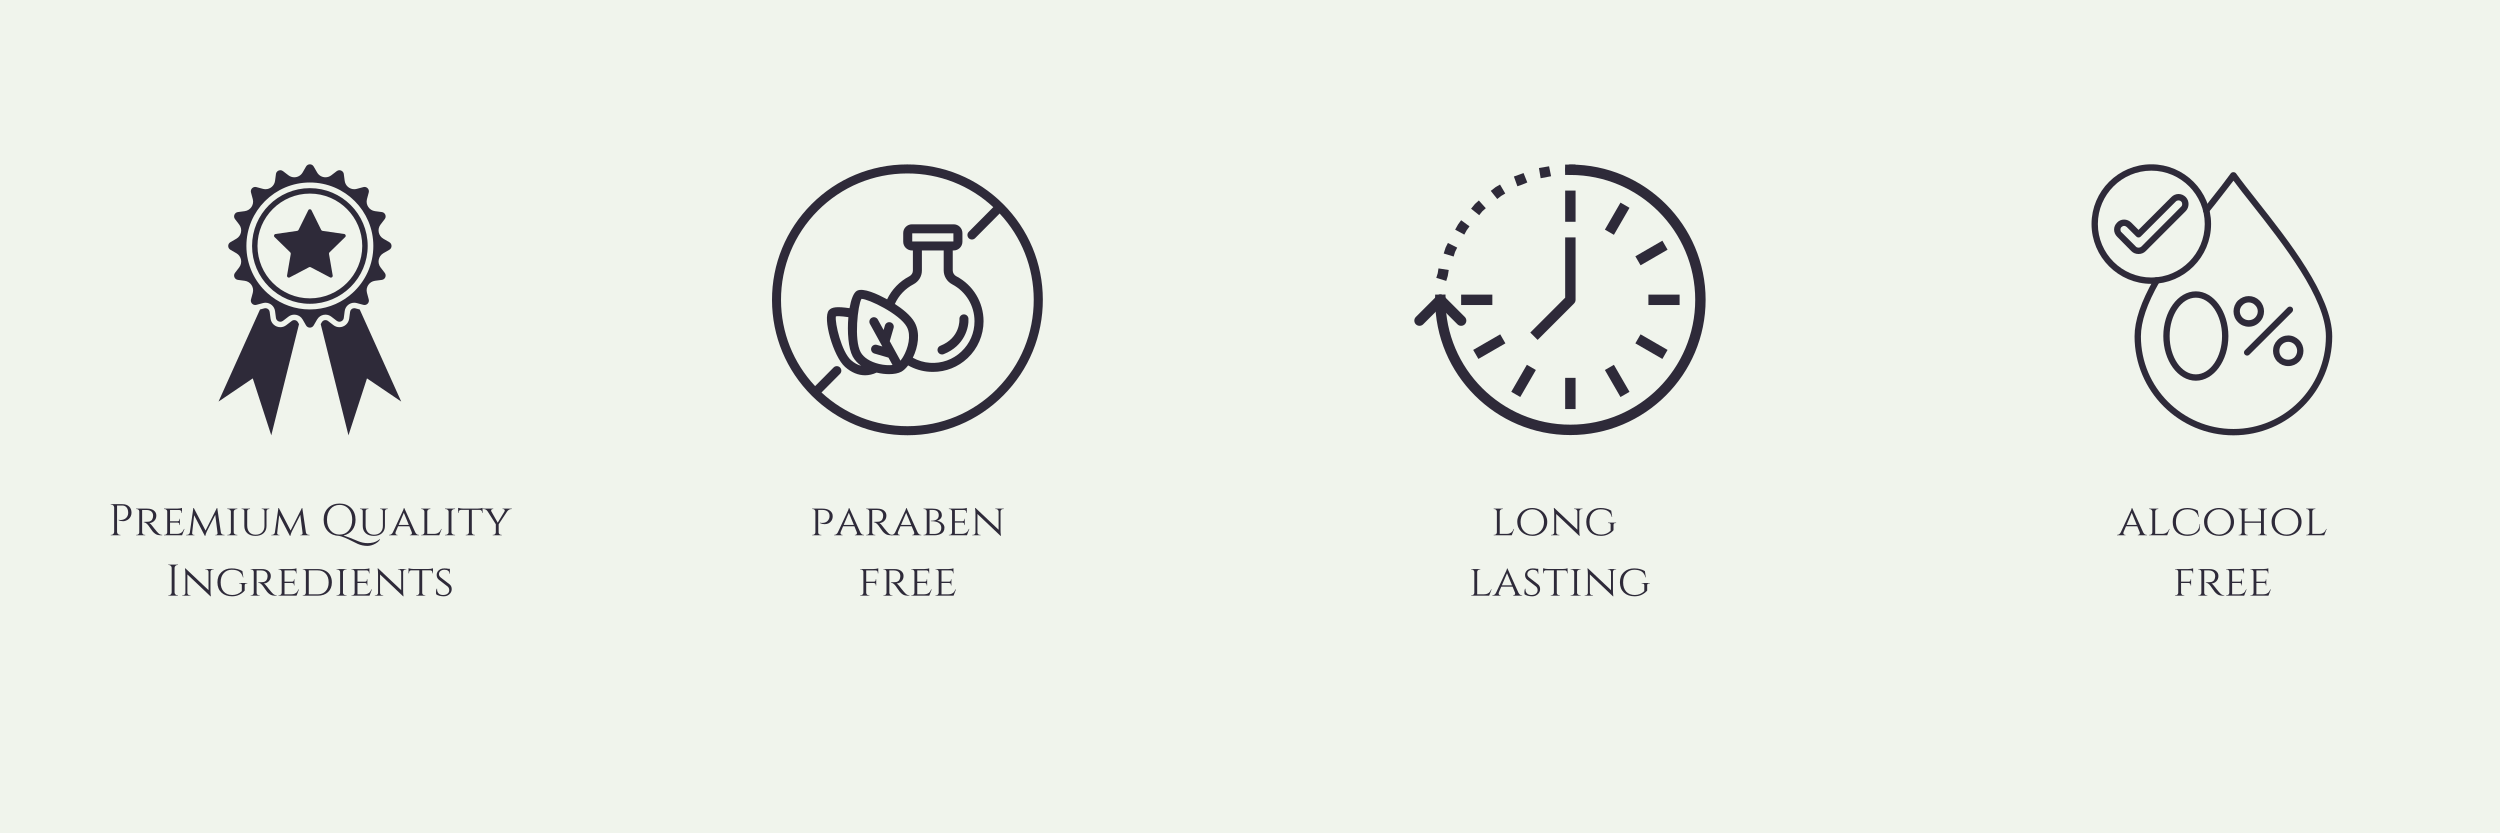 <svg version="1.0" preserveAspectRatio="xMidYMid meet" height="400" viewBox="0 0 900 300" zoomAndPan="magnify" width="1200" xmlns:xlink="http://www.w3.org/1999/xlink" xmlns="http://www.w3.org/2000/svg"><defs><g></g><clipPath id="5caca90228"><path clip-rule="nonzero" d="M 563 59.148 L 568 59.148 L 568 63 L 563 63 Z M 563 59.148"></path></clipPath><clipPath id="b885c1299d"><path clip-rule="nonzero" d="M 517 59.148 L 559 59.148 L 559 102 L 517 102 Z M 517 59.148"></path></clipPath><clipPath id="34002fa771"><path clip-rule="nonzero" d="M 516 59.148 L 613.965 59.148 L 613.965 156.648 L 516 156.648 Z M 516 59.148"></path></clipPath><clipPath id="caf407db98"><path clip-rule="nonzero" d="M 78.652 110 L 108 110 L 108 156.648 L 78.652 156.648 Z M 78.652 110"></path></clipPath><clipPath id="bb3ee7c20f"><path clip-rule="nonzero" d="M 82 59.148 L 141 59.148 L 141 118 L 82 118 Z M 82 59.148"></path></clipPath><clipPath id="2ca4587bef"><path clip-rule="nonzero" d="M 115 110 L 144.652 110 L 144.652 156.648 L 115 156.648 Z M 115 110"></path></clipPath><clipPath id="2900058aa1"><path clip-rule="nonzero" d="M 277.922 59.148 L 375.422 59.148 L 375.422 156.648 L 277.922 156.648 Z M 277.922 59.148"></path></clipPath><clipPath id="a8aeec84ec"><path clip-rule="nonzero" d="M 752 59.148 L 796 59.148 L 796 103 L 752 103 Z M 752 59.148"></path></clipPath><clipPath id="c02c701032"><path clip-rule="nonzero" d="M 768 61 L 840 61 L 840 156.648 L 768 156.648 Z M 768 61"></path></clipPath></defs><rect fill-opacity="1" height="360" y="-30" fill="#ffffff" width="1080" x="-90"></rect><rect fill-opacity="1" height="360" y="-30" fill="#f0f4ec" width="1080" x="-90"></rect><g clip-path="url(#5caca90228)"><path fill-rule="nonzero" fill-opacity="1" d="M 567.207 62.988 L 563.438 62.988 L 563.438 59.246 L 567.184 59.246 L 567.207 62.988" fill="#2e2a39"></path></g><g clip-path="url(#b885c1299d)"><path fill-rule="nonzero" fill-opacity="1" d="M 554.633 64.168 L 554.016 60.473 L 557.668 59.867 L 558.391 63.449 Z M 546.262 67.07 L 544.996 63.547 L 548.48 62.301 L 549.832 65.688 L 548.027 66.441 Z M 539.012 71.645 L 536.672 68.719 L 538.391 67.379 L 540.008 66.438 L 541.895 69.668 L 540.375 70.555 Z M 532.512 77.473 L 529.586 75.133 L 530.988 73.422 L 532.387 72.172 L 534.887 74.957 L 533.594 76.121 Z M 527.148 84.469 L 523.855 82.676 L 524.902 80.797 L 526.008 79.281 L 529.027 81.492 L 527.988 82.926 Z M 523.309 92.352 L 519.73 91.258 L 520.41 89.141 L 521.246 87.469 L 524.594 89.141 L 523.82 90.699 Z M 520.652 101.133 L 517.066 100.035 L 517.578 98.359 L 517.852 96.625 L 521.551 97.195 L 521.199 99.348 L 520.652 101.133" fill="#2e2a39"></path></g><path fill-rule="nonzero" fill-opacity="1" d="M 520.391 109.809 L 516.645 109.809 L 516.645 106.062 L 520.391 106.039 L 520.391 109.809" fill="#2e2a39"></path><g clip-path="url(#34002fa771)"><path fill-rule="nonzero" fill-opacity="1" d="M 565.332 156.625 C 538.488 156.625 516.645 134.781 516.645 107.934 C 516.645 106.902 517.484 106.062 518.516 106.062 C 519.547 106.062 520.391 106.902 520.391 107.934 C 520.391 132.719 540.551 152.879 565.332 152.879 C 590.117 152.879 610.277 132.719 610.277 107.934 C 610.277 83.152 590.117 62.988 565.332 62.988 C 564.301 62.988 563.461 62.148 563.461 61.117 C 563.461 60.086 564.301 59.246 565.332 59.246 C 592.18 59.246 614.023 81.09 614.023 107.934 C 614.023 134.781 592.18 156.625 565.332 156.625" fill="#2e2a39"></path></g><path fill-rule="nonzero" fill-opacity="1" d="M 526.008 117.297 C 525.523 117.297 525.047 117.117 524.684 116.75 L 518.516 110.582 L 512.348 116.75 C 511.617 117.48 510.434 117.48 509.703 116.75 C 508.969 116.02 508.969 114.832 509.703 114.102 L 517.191 106.609 C 517.922 105.879 519.109 105.879 519.84 106.609 L 527.332 114.102 C 528.062 114.832 528.062 116.02 527.332 116.75 C 526.965 117.117 526.488 117.297 526.008 117.297" fill="#2e2a39"></path><path fill-rule="nonzero" fill-opacity="1" d="M 567.207 79.844 L 563.461 79.844 L 563.461 68.609 L 567.207 68.609 L 567.207 79.844" fill="#2e2a39"></path><path fill-rule="nonzero" fill-opacity="1" d="M 567.207 147.262 L 563.461 147.262 L 563.461 136.027 L 567.207 136.027 L 567.207 147.262" fill="#2e2a39"></path><path fill-rule="nonzero" fill-opacity="1" d="M 583.375 142.93 L 577.754 133.203 L 581.004 131.328 L 586.621 141.059 L 583.375 142.93" fill="#2e2a39"></path><path fill-rule="nonzero" fill-opacity="1" d="M 598.457 129.223 L 588.727 123.605 L 590.602 120.355 L 600.328 125.973 L 598.457 129.223" fill="#2e2a39"></path><path fill-rule="nonzero" fill-opacity="1" d="M 537.242 109.809 L 526.008 109.809 L 526.008 106.062 L 537.242 106.062 L 537.242 109.809" fill="#2e2a39"></path><path fill-rule="nonzero" fill-opacity="1" d="M 593.426 109.809 L 593.426 106.062 L 604.66 106.062 L 604.66 109.809 L 593.426 109.809" fill="#2e2a39"></path><path fill-rule="nonzero" fill-opacity="1" d="M 532.219 129.215 L 530.344 125.973 L 540.074 120.355 L 541.945 123.605 L 532.219 129.215" fill="#2e2a39"></path><path fill-rule="nonzero" fill-opacity="1" d="M 590.602 95.508 L 588.727 92.266 L 598.457 86.648 L 600.328 89.887 L 590.602 95.508" fill="#2e2a39"></path><path fill-rule="nonzero" fill-opacity="1" d="M 547.293 142.922 L 544.055 141.051 L 549.672 131.32 L 552.914 133.195 L 547.293 142.922" fill="#2e2a39"></path><path fill-rule="nonzero" fill-opacity="1" d="M 581.004 84.539 L 577.762 82.668 L 583.379 72.938 L 586.621 74.812 L 581.004 84.539" fill="#2e2a39"></path><path fill-rule="nonzero" fill-opacity="1" d="M 553.547 122.367 L 550.902 119.719 L 563.461 107.16 L 563.461 85.461 L 567.207 85.461 L 567.207 107.934 C 567.207 108.434 567.008 108.906 566.656 109.258 L 553.547 122.367" fill="#2e2a39"></path><g clip-path="url(#caf407db98)"><path fill-rule="nonzero" fill-opacity="1" d="M 105.941 115.234 C 105.711 115.234 105.363 115.289 105.031 115.547 L 103.059 117.059 C 102.434 117.539 101.691 117.789 100.914 117.789 C 99.145 117.789 97.633 116.469 97.398 114.715 L 97.078 112.254 C 96.977 111.508 96.34 110.945 95.59 110.945 C 95.461 110.945 95.328 110.961 95.195 110.996 L 93.602 111.422 L 78.668 144.566 L 90.996 136.219 L 97.66 156.723 L 107.648 116.684 L 107.25 115.988 C 106.977 115.516 106.488 115.234 105.941 115.234" fill="#2e2a39"></path></g><g clip-path="url(#bb3ee7c20f)"><path fill-rule="nonzero" fill-opacity="1" d="M 113.609 111.309 C 112.93 111.367 112.246 111.398 111.555 111.398 C 110.859 111.398 110.176 111.367 109.5 111.309 C 104.426 110.855 99.832 108.746 96.262 105.523 C 91.621 101.344 88.703 95.289 88.703 88.551 C 88.703 75.93 98.934 65.699 111.555 65.699 C 124.172 65.699 134.402 75.93 134.402 88.551 C 134.402 95.289 131.484 101.344 126.848 105.523 C 123.273 108.746 118.68 110.855 113.609 111.309 Z M 119.27 113.996 L 121.238 115.504 C 121.531 115.73 121.867 115.832 122.191 115.832 C 122.941 115.832 123.656 115.297 123.766 114.457 L 124.09 111.996 C 124.32 110.234 125.828 108.984 127.52 108.984 C 127.812 108.984 128.117 109.023 128.418 109.105 L 128.465 109.117 L 130.816 109.746 C 130.957 109.785 131.098 109.801 131.23 109.801 C 132.227 109.801 133.027 108.844 132.75 107.812 L 132.109 105.418 C 131.566 103.395 132.926 101.359 135.004 101.086 L 137.461 100.762 C 138.668 100.602 139.246 99.199 138.508 98.234 L 137 96.266 C 135.727 94.605 136.203 92.203 138.012 91.16 L 140.16 89.918 C 141.215 89.309 141.215 87.789 140.16 87.184 L 138.012 85.941 C 136.203 84.898 135.727 82.496 137 80.836 L 138.508 78.867 C 139.246 77.902 138.668 76.5 137.461 76.34 L 135.004 76.016 C 132.926 75.742 131.566 73.707 132.109 71.684 L 132.75 69.289 C 133.027 68.254 132.227 67.297 131.23 67.297 C 131.098 67.297 130.957 67.316 130.816 67.355 L 128.418 67.996 C 128.117 68.078 127.816 68.113 127.52 68.113 C 125.828 68.113 124.32 66.867 124.09 65.102 L 123.766 62.645 C 123.656 61.805 122.941 61.27 122.195 61.27 C 121.867 61.27 121.531 61.371 121.238 61.598 L 119.27 63.105 C 118.637 63.59 117.898 63.824 117.164 63.824 C 115.977 63.824 114.809 63.211 114.164 62.09 L 112.922 59.941 C 112.617 59.414 112.086 59.152 111.555 59.152 C 111.023 59.152 110.488 59.414 110.184 59.941 L 108.945 62.09 C 108.297 63.211 107.133 63.824 105.941 63.824 C 105.211 63.824 104.469 63.59 103.836 63.105 L 101.867 61.598 C 101.574 61.371 101.242 61.27 100.914 61.27 C 100.164 61.27 99.453 61.805 99.34 62.645 L 99.016 65.102 C 98.785 66.867 97.277 68.113 95.59 68.113 C 95.293 68.113 94.992 68.078 94.688 67.996 L 92.293 67.355 C 92.152 67.316 92.012 67.297 91.875 67.297 C 90.879 67.297 90.078 68.254 90.355 69.289 L 91 71.684 C 91.543 73.707 90.18 75.742 88.105 76.016 L 85.648 76.34 C 84.441 76.5 83.859 77.902 84.598 78.867 L 86.109 80.836 C 87.383 82.496 86.906 84.898 85.094 85.941 L 82.945 87.184 C 81.891 87.789 81.891 89.309 82.945 89.918 L 85.094 91.16 C 86.906 92.203 87.383 94.605 86.109 96.266 L 84.598 98.234 C 83.859 99.199 84.441 100.602 85.648 100.762 L 88.105 101.086 C 90.18 101.359 91.543 103.395 91 105.418 L 90.355 107.812 C 90.078 108.844 90.879 109.801 91.875 109.801 C 92.012 109.801 92.152 109.785 92.293 109.746 L 94.641 109.117 L 94.688 109.105 C 94.992 109.023 95.293 108.984 95.59 108.984 C 97.277 108.984 98.785 110.234 99.016 111.996 L 99.34 114.457 C 99.453 115.297 100.164 115.832 100.914 115.832 C 101.242 115.832 101.574 115.73 101.867 115.504 L 103.836 113.996 C 104.469 113.508 105.211 113.277 105.941 113.277 C 106.871 113.277 107.789 113.652 108.453 114.348 C 108.637 114.543 108.805 114.766 108.945 115.008 L 110.184 117.156 C 110.488 117.684 111.023 117.949 111.555 117.949 C 112.086 117.949 112.617 117.684 112.922 117.156 L 114.164 115.008 C 114.305 114.766 114.469 114.543 114.656 114.348 C 115.32 113.652 116.234 113.277 117.164 113.277 C 117.898 113.277 118.637 113.508 119.27 113.996" fill="#2e2a39"></path></g><path fill-rule="nonzero" fill-opacity="1" d="M 111.555 107.406 C 101.156 107.406 92.699 98.945 92.699 88.551 C 92.699 78.152 101.156 69.695 111.555 69.695 C 121.949 69.695 130.41 78.152 130.41 88.551 C 130.41 98.945 121.949 107.406 111.555 107.406 Z M 111.555 67.734 C 100.078 67.734 90.742 77.074 90.742 88.551 C 90.742 100.027 100.078 109.363 111.555 109.363 C 123.031 109.363 132.367 100.027 132.367 88.551 C 132.367 77.074 123.031 67.734 111.555 67.734" fill="#2e2a39"></path><path fill-rule="nonzero" fill-opacity="1" d="M 118.621 90.848 C 118.469 90.992 118.406 91.211 118.438 91.414 L 119.773 99.195 C 119.859 99.723 119.312 100.125 118.836 99.875 L 111.848 96.199 C 111.664 96.098 111.441 96.098 111.25 96.199 L 104.266 99.875 C 103.793 100.125 103.246 99.723 103.336 99.195 L 104.672 91.414 C 104.703 91.211 104.633 90.992 104.488 90.848 L 98.836 85.336 C 98.453 84.965 98.664 84.316 99.191 84.242 L 107 83.109 C 107.207 83.078 107.391 82.945 107.48 82.754 L 110.98 75.68 C 111.215 75.199 111.895 75.199 112.129 75.68 L 115.625 82.754 C 115.715 82.945 115.898 83.078 116.109 83.109 L 123.918 84.242 C 124.445 84.316 124.656 84.965 124.273 85.336 L 118.621 90.848" fill="#2e2a39"></path><g clip-path="url(#2ca4587bef)"><path fill-rule="nonzero" fill-opacity="1" d="M 129.504 111.422 L 127.914 110.996 C 127.781 110.961 127.648 110.945 127.52 110.945 C 126.77 110.945 126.129 111.508 126.031 112.254 L 125.707 114.715 C 125.473 116.469 123.965 117.789 122.191 117.789 C 121.414 117.789 120.672 117.539 120.047 117.059 L 118.078 115.547 C 117.742 115.289 117.395 115.234 117.164 115.234 C 116.617 115.234 116.129 115.516 115.859 115.988 L 115.457 116.684 L 125.449 156.723 L 132.113 136.219 L 144.441 144.566 L 129.504 111.422" fill="#2e2a39"></path></g><g clip-path="url(#2900058aa1)"><path fill-rule="nonzero" fill-opacity="1" d="M 361.059 73.391 C 351.859 64.227 339.648 59.191 326.668 59.191 L 326.555 59.191 C 313.531 59.223 301.305 64.316 292.117 73.547 C 282.934 82.773 277.891 95.027 277.922 108.047 C 277.957 121.07 283.051 133.297 292.277 142.488 C 301.484 151.641 313.684 156.688 326.668 156.688 L 326.781 156.688 C 339.805 156.656 352.031 151.562 361.219 142.332 C 370.406 133.102 375.445 120.852 375.422 107.828 C 375.395 94.805 370.293 82.578 361.066 73.391 Z M 358.91 140.035 C 350.34 148.645 338.926 153.406 326.773 153.43 L 326.668 153.43 C 315.098 153.43 304.188 149.133 295.746 141.293 L 302.41 134.582 C 303.043 133.949 303.035 132.918 302.402 132.281 C 301.758 131.648 300.734 131.656 300.102 132.289 L 293.441 139 C 285.543 130.57 281.195 119.641 281.164 108.039 C 281.141 95.887 285.844 84.457 294.414 75.844 C 303.004 67.227 314.418 62.465 326.562 62.441 L 326.668 62.441 C 338.234 62.441 349.148 66.738 357.578 74.578 L 348.75 83.457 C 348.113 84.09 348.125 85.121 348.75 85.758 C 349.066 86.074 349.48 86.227 349.895 86.227 C 350.309 86.227 350.73 86.066 351.047 85.75 L 359.871 76.867 C 367.766 85.301 372.113 96.227 372.145 107.828 C 372.172 119.984 367.465 131.414 358.895 140.023 Z M 344.32 99.492 C 343.5 99.055 342.988 98.234 342.988 97.348 L 342.988 90.168 L 343.328 90.168 C 345.059 90.168 346.473 88.762 346.473 87.023 L 346.473 83.895 C 346.473 82.164 345.059 80.75 343.328 80.75 L 328.301 80.75 C 326.57 80.75 325.156 82.156 325.156 83.895 L 325.156 87.023 C 325.156 88.754 326.562 90.168 328.301 90.168 L 328.641 90.168 L 328.641 97.422 C 328.641 98.277 328.152 99.039 327.359 99.469 C 323.84 101.305 321.055 104.207 319.355 107.758 C 319.258 107.699 319.152 107.641 319.062 107.594 C 316.082 105.977 310.754 103.449 308.492 104.684 C 307.285 105.352 306.375 107.805 305.828 110.949 C 301.344 110.301 299.469 110.504 298.422 111.68 C 296.008 114.402 299.98 128.336 304.238 132.105 C 306.488 134.094 308.949 135.102 311.434 135.102 C 312.824 135.102 314.215 134.77 315.586 134.137 C 315.625 134.145 315.668 134.16 315.707 134.168 C 317.203 134.523 318.699 134.695 320.062 134.695 C 321.859 134.695 323.434 134.395 324.516 133.801 C 325.312 133.363 326.141 132.574 326.926 131.551 C 329.301 132.883 331.934 133.68 334.637 133.844 C 335.035 133.867 335.441 133.883 335.84 133.883 C 340.504 133.883 344.898 132.152 348.316 128.938 C 351.98 125.5 354.078 120.648 354.078 115.629 C 354.078 108.836 350.34 102.645 344.328 99.477 Z M 328.406 84.008 L 343.223 84.008 L 343.223 86.918 L 328.406 86.918 Z M 306.391 129.684 C 302.938 126.629 300.508 116.195 300.914 113.898 C 301.359 113.801 302.5 113.75 305.414 114.176 C 304.953 119.438 305.398 125.457 306.984 128.352 C 307.746 129.75 308.82 130.828 309.988 131.664 C 308.777 131.371 307.574 130.723 306.391 129.676 Z M 316.457 131.023 C 313.312 130.277 310.898 128.734 309.836 126.789 C 307.391 122.348 308.82 109.812 310.125 107.586 C 312.637 107.586 323.898 113.02 326.441 117.66 C 328.164 120.789 326.887 125.41 325.188 128.352 C 325.156 128.383 325.125 128.414 325.098 128.457 C 325.035 128.555 324.977 128.66 324.938 128.773 C 324.684 129.172 324.434 129.535 324.172 129.844 L 320.312 122.828 L 321.695 118.059 C 321.949 117.195 321.453 116.293 320.59 116.043 C 319.73 115.789 318.828 116.285 318.574 117.148 L 318.098 118.797 L 316.023 115.035 C 315.594 114.246 314.602 113.965 313.816 114.395 C 313.027 114.824 312.742 115.816 313.172 116.602 L 317.641 124.727 L 315.668 124.152 C 314.805 123.898 313.906 124.395 313.652 125.254 C 313.402 126.117 313.895 127.02 314.758 127.27 L 319.852 128.75 L 321.305 131.398 C 320.039 131.543 318.301 131.469 316.438 131.023 Z M 346.086 126.586 C 343.031 129.457 339.039 130.887 334.832 130.617 C 332.664 130.48 330.543 129.855 328.617 128.789 C 330.484 124.988 331.395 119.918 329.285 116.082 C 327.863 113.5 324.75 111.102 322.152 109.422 C 323.531 106.383 325.879 103.898 328.867 102.336 C 330.73 101.348 331.883 99.461 331.883 97.422 L 331.883 90.168 L 339.73 90.168 L 339.73 97.348 C 339.73 99.438 340.902 101.355 342.793 102.363 C 347.742 104.969 350.82 110.055 350.82 115.645 C 350.82 119.828 349.141 123.719 346.086 126.578 Z M 346.906 113.176 C 347.781 113.117 348.57 113.785 348.637 114.68 C 348.863 117.797 347.285 124.5 339.73 127.496 C 339.535 127.578 339.332 127.613 339.129 127.613 C 338.48 127.613 337.871 127.223 337.617 126.586 C 337.285 125.75 337.691 124.809 338.527 124.477 C 345.711 121.617 345.41 115.164 345.395 114.898 C 345.336 114.004 346.02 113.23 346.906 113.176 Z M 346.906 113.176" fill="#2e2a39"></path></g><g clip-path="url(#a8aeec84ec)"><path fill-rule="evenodd" fill-opacity="1" d="M 774.5 102.191 C 762.613 102.191 752.953 92.531 752.953 80.641 C 752.953 68.809 762.613 59.148 774.5 59.148 C 786.332 59.148 795.992 68.809 795.992 80.641 C 795.992 92.531 786.332 102.191 774.5 102.191 Z M 774.5 61.438 C 763.871 61.438 755.238 70.066 755.238 80.641 C 755.238 91.273 763.871 99.902 774.5 99.902 C 785.074 99.902 793.707 91.273 793.707 80.641 C 793.707 70.066 785.074 61.438 774.5 61.438 Z M 774.5 61.438" fill="#2e2a39"></path></g><path fill-rule="evenodd" fill-opacity="1" d="M 769.871 91.445 C 768.898 91.445 767.984 91.102 767.301 90.414 L 762.156 85.215 C 761.469 84.527 761.07 83.613 761.07 82.641 C 761.07 81.672 761.469 80.812 762.156 80.129 C 762.785 79.441 763.699 79.043 764.668 79.043 C 765.641 79.043 766.555 79.441 767.242 80.129 L 769.871 82.758 L 781.703 70.926 C 782.391 70.238 783.305 69.84 784.273 69.84 C 785.246 69.84 786.16 70.238 786.848 70.926 C 787.535 71.609 787.875 72.523 787.875 73.441 C 787.875 74.41 787.535 75.324 786.848 76.012 L 772.445 90.414 C 771.758 91.102 770.844 91.445 769.871 91.445 Z M 764.668 81.328 C 764.328 81.328 763.984 81.5 763.754 81.727 C 763.469 81.957 763.355 82.301 763.355 82.641 C 763.355 83.043 763.469 83.387 763.754 83.613 L 768.957 88.816 C 769.414 89.273 770.328 89.273 770.844 88.816 L 785.191 74.41 C 785.477 74.184 785.59 73.84 785.59 73.441 C 785.59 73.098 785.477 72.754 785.191 72.523 C 784.734 72.012 783.816 72.012 783.305 72.523 L 770.672 85.156 C 770.27 85.613 769.473 85.613 769.07 85.156 L 765.641 81.727 C 765.355 81.5 765.07 81.328 764.668 81.328 Z M 764.668 81.328" fill="#2e2a39"></path><path fill-rule="evenodd" fill-opacity="1" d="M 809.539 117.625 C 808.109 117.625 806.68 117.051 805.652 115.965 C 803.539 113.852 803.539 110.363 805.652 108.191 C 806.738 107.164 808.109 106.59 809.539 106.59 C 811.027 106.59 812.398 107.164 813.426 108.191 C 815.598 110.363 815.598 113.852 813.426 115.965 C 812.398 117.051 811.027 117.625 809.539 117.625 Z M 809.539 108.879 C 808.684 108.879 807.883 109.223 807.309 109.852 C 806.68 110.422 806.34 111.223 806.34 112.078 C 806.34 112.938 806.68 113.738 807.309 114.367 C 808.512 115.566 810.625 115.566 811.824 114.367 C 812.453 113.738 812.797 112.938 812.797 112.078 C 812.797 111.223 812.453 110.422 811.824 109.852 C 811.254 109.223 810.398 108.879 809.539 108.879 Z M 809.539 108.879" fill="#2e2a39"></path><path fill-rule="evenodd" fill-opacity="1" d="M 823.773 131.797 C 822.285 131.797 820.914 131.227 819.887 130.199 C 818.855 129.168 818.285 127.742 818.285 126.312 C 818.285 124.824 818.855 123.453 819.887 122.426 C 820.914 121.34 822.285 120.766 823.773 120.766 C 825.258 120.766 826.629 121.395 827.66 122.426 C 829.773 124.539 829.773 128.027 827.66 130.199 C 826.629 131.227 825.258 131.797 823.773 131.797 Z M 823.773 123.055 C 822.914 123.055 822.113 123.395 821.484 124.023 C 820.855 124.652 820.57 125.453 820.57 126.312 C 820.57 127.168 820.855 127.969 821.484 128.598 C 822.688 129.797 824.801 129.797 826.059 128.598 C 826.629 127.969 826.973 127.168 826.973 126.312 C 826.973 125.453 826.629 124.652 826.059 124.023 C 825.43 123.395 824.629 123.055 823.773 123.055 Z M 823.773 123.055" fill="#2e2a39"></path><path fill-rule="evenodd" fill-opacity="1" d="M 808.969 128.027 C 808.684 128.027 808.395 127.91 808.168 127.684 C 807.711 127.285 807.711 126.539 808.168 126.082 L 823.543 110.707 C 824 110.25 824.742 110.25 825.199 110.707 C 825.602 111.105 825.602 111.852 825.199 112.309 L 809.77 127.684 C 809.539 127.91 809.254 128.027 808.969 128.027 Z M 808.969 128.027" fill="#2e2a39"></path><path fill-rule="evenodd" fill-opacity="1" d="M 790.504 137.059 C 784.047 137.059 778.789 129.855 778.789 120.996 C 778.789 112.137 784.047 104.879 790.504 104.879 C 796.965 104.879 802.223 112.137 802.223 120.996 C 802.223 129.855 796.965 137.059 790.504 137.059 Z M 790.504 107.164 C 785.305 107.164 781.074 113.395 781.074 120.996 C 781.074 128.598 785.305 134.77 790.504 134.77 C 795.707 134.77 799.938 128.598 799.938 120.996 C 799.938 113.395 795.707 107.164 790.504 107.164 Z M 790.504 107.164" fill="#2e2a39"></path><g clip-path="url(#c02c701032)"><path fill-rule="evenodd" fill-opacity="1" d="M 804.051 156.719 C 784.391 156.719 768.441 140.715 768.441 121.109 C 768.441 115.453 770.73 108.648 775.473 100.363 C 775.758 99.789 776.445 99.617 777.016 99.961 C 777.586 100.246 777.758 100.934 777.418 101.504 C 772.902 109.391 770.73 115.852 770.73 121.109 C 770.73 139.457 785.648 154.434 804.051 154.434 C 822.398 154.434 837.32 139.457 837.32 121.109 C 837.32 107.336 821.887 87.785 810.625 73.496 C 808.227 70.469 805.938 67.609 804.051 65.039 C 802.109 67.609 799.824 70.469 797.48 73.496 L 795.137 76.41 C 794.734 76.926 794.051 76.984 793.535 76.641 C 793.02 76.242 792.965 75.496 793.363 75.039 L 795.648 72.066 C 798.449 68.582 801.023 65.266 803.082 62.406 C 803.539 61.836 804.508 61.836 804.969 62.406 C 807.023 65.266 809.652 68.582 812.398 72.066 C 823.887 86.645 839.605 106.535 839.605 121.109 C 839.605 140.715 823.656 156.719 804.051 156.719 Z M 804.051 156.719" fill="#2e2a39"></path></g><g fill-opacity="1" fill="#2e2a39"><g transform="translate(38.906, 192.702)"><g><path d="M 8.438 -8.109 C 8.438 -7.641 8.336 -7.203 8.141 -6.797 C 7.785 -6.035 7.164 -5.508 6.281 -5.219 C 5.977 -5.113 5.711 -5.062 5.484 -5.062 C 4.828 -5.062 4.258 -5.18 3.781 -5.422 L 3.781 -5.578 C 4.551 -5.41 5.27 -5.5 5.938 -5.844 C 6.52 -6.133 6.922 -6.625 7.141 -7.312 C 7.203 -7.52 7.234 -7.719 7.234 -7.906 C 7.234 -8.102 7.234 -8.223 7.234 -8.266 C 7.211 -9.016 7.016 -9.609 6.641 -10.047 C 6.266 -10.492 5.742 -10.719 5.078 -10.719 L 3.234 -10.719 L 3.234 -1.172 C 3.242 -0.891 3.348 -0.648 3.547 -0.453 C 3.742 -0.254 3.977 -0.156 4.25 -0.156 L 4.469 -0.156 L 4.469 0 L 0.953 0 L 0.953 -0.156 L 1.172 -0.156 C 1.441 -0.156 1.676 -0.254 1.875 -0.453 C 2.07 -0.648 2.176 -0.891 2.188 -1.172 L 2.188 -10.109 C 2.156 -10.379 2.039 -10.602 1.844 -10.781 C 1.656 -10.957 1.43 -11.047 1.172 -11.047 L 0.969 -11.047 L 0.953 -11.203 L 5.141 -11.203 C 6.16 -11.203 6.961 -10.926 7.547 -10.375 C 8.141 -9.82 8.438 -9.066 8.438 -8.109 Z M 8.438 -8.109"></path></g></g></g><g fill-opacity="1" fill="#2e2a39"><g transform="translate(48.136, 192.702)"><g><path d="M 3.875 -9.109 L 3.031 -9.109 L 3.031 -1.031 C 3.039 -0.695 3.188 -0.441 3.469 -0.266 C 3.613 -0.191 3.77 -0.156 3.938 -0.156 L 4.141 -0.156 L 4.156 0 L 0.875 0 L 0.875 -0.156 L 1.109 -0.156 C 1.348 -0.156 1.555 -0.238 1.734 -0.406 C 1.91 -0.57 2 -0.773 2 -1.016 L 2 -8.609 C 2 -8.836 1.91 -9.031 1.734 -9.188 C 1.555 -9.352 1.348 -9.438 1.109 -9.438 L 0.875 -9.438 L 0.875 -9.594 L 4.891 -9.594 C 5.898 -9.594 6.691 -9.363 7.266 -8.906 C 7.848 -8.445 8.141 -7.844 8.141 -7.094 C 8.141 -6.352 7.906 -5.734 7.438 -5.234 C 6.969 -4.734 6.367 -4.445 5.641 -4.375 C 5.984 -4.219 6.395 -3.801 6.875 -3.125 C 6.863 -3.125 7.047 -2.891 7.422 -2.422 C 7.805 -1.953 8.113 -1.582 8.344 -1.312 C 8.57 -1.051 8.758 -0.852 8.906 -0.719 C 9.301 -0.344 9.754 -0.156 10.266 -0.156 L 10.266 0 L 9.781 0 C 8.938 0 8.273 -0.164 7.797 -0.5 C 7.43 -0.738 7.098 -1.039 6.797 -1.406 C 6.734 -1.488 6.461 -1.863 5.984 -2.531 C 5.516 -3.195 5.266 -3.551 5.234 -3.594 C 4.66 -4.312 4.117 -4.672 3.609 -4.672 L 3.609 -4.828 C 4.859 -4.828 5.613 -4.895 5.875 -5.031 C 6.227 -5.207 6.469 -5.395 6.594 -5.594 C 6.852 -6.02 6.984 -6.492 6.984 -7.016 C 6.984 -7.66 6.789 -8.16 6.406 -8.516 C 6.031 -8.867 5.516 -9.062 4.859 -9.094 C 4.578 -9.102 4.25 -9.109 3.875 -9.109 Z M 3.875 -9.109"></path></g></g></g><g fill-opacity="1" fill="#2e2a39"><g transform="translate(58.166, 192.702)"><g><path d="M 1.109 -0.156 C 1.359 -0.156 1.57 -0.238 1.75 -0.406 C 1.926 -0.57 2.02 -0.773 2.031 -1.016 L 2.031 -8.609 C 2.031 -8.836 1.938 -9.031 1.75 -9.188 C 1.57 -9.352 1.359 -9.438 1.109 -9.438 L 0.875 -9.438 L 0.875 -9.594 L 5.547 -9.594 C 5.984 -9.594 6.367 -9.625 6.703 -9.688 C 7.035 -9.758 7.25 -9.816 7.344 -9.859 L 7.344 -8.031 L 7.172 -8.047 L 7.172 -8.281 C 7.172 -8.508 7.094 -8.703 6.938 -8.859 C 6.789 -9.023 6.602 -9.109 6.375 -9.109 L 3.047 -9.109 L 3.047 -5.047 L 5.781 -5.047 C 5.988 -5.047 6.148 -5.109 6.266 -5.234 C 6.379 -5.359 6.438 -5.52 6.438 -5.719 L 6.438 -5.922 L 6.609 -5.922 L 6.609 -3.688 L 6.438 -3.688 L 6.438 -3.891 C 6.438 -4.191 6.32 -4.395 6.094 -4.5 C 6.008 -4.531 5.922 -4.551 5.828 -4.562 L 3.047 -4.562 L 3.047 -0.5 L 5.547 -0.5 C 6.035 -0.5 6.445 -0.582 6.781 -0.75 C 7.125 -0.926 7.383 -1.129 7.562 -1.359 C 7.738 -1.598 7.914 -1.906 8.094 -2.281 L 8.25 -2.281 L 7.375 0 L 0.875 0 L 0.875 -0.156 Z M 1.109 -0.156"></path></g></g></g><g fill-opacity="1" fill="#2e2a39"><g transform="translate(66.9, 192.702)"><g><path d="M 13.703 -0.156 L 13.938 -0.156 L 13.938 0 L 10.609 0 L 10.609 -0.141 L 10.844 -0.141 C 11.008 -0.141 11.148 -0.203 11.266 -0.328 C 11.391 -0.453 11.441 -0.598 11.422 -0.766 L 10.594 -7.359 L 7.562 -1.406 C 7.27 -0.758 7.086 -0.219 7.016 0.219 L 6.844 0.219 L 2.984 -7.219 L 2.266 -0.766 C 2.242 -0.609 2.297 -0.461 2.422 -0.328 C 2.547 -0.203 2.691 -0.141 2.859 -0.141 L 3.094 -0.141 L 3.094 0 L 0.125 0 L 0.125 -0.156 L 0.375 -0.156 C 0.75 -0.156 1.047 -0.297 1.266 -0.578 C 1.367 -0.711 1.43 -0.879 1.453 -1.078 L 2.703 -9.828 L 2.859 -9.828 L 7.094 -1.703 L 11.172 -9.828 L 11.312 -9.828 L 12.609 -1.047 C 12.648 -0.773 12.77 -0.555 12.969 -0.391 C 13.176 -0.234 13.422 -0.156 13.703 -0.156 Z M 13.703 -0.156"></path></g></g></g><g fill-opacity="1" fill="#2e2a39"><g transform="translate(80.944, 192.702)"><g><path d="M 1.109 -0.156 C 1.391 -0.156 1.633 -0.238 1.844 -0.406 C 2.062 -0.582 2.172 -0.789 2.172 -1.031 L 2.172 -8.578 C 2.172 -8.805 2.062 -9.004 1.844 -9.172 C 1.633 -9.348 1.383 -9.438 1.094 -9.438 L 0.875 -9.438 L 0.875 -9.594 L 4.5 -9.594 L 4.5 -9.438 L 4.281 -9.438 C 4 -9.438 3.754 -9.352 3.547 -9.188 C 3.336 -9.031 3.223 -8.836 3.203 -8.609 L 3.203 -1.016 C 3.211 -0.773 3.32 -0.57 3.531 -0.406 C 3.75 -0.238 4 -0.156 4.281 -0.156 L 4.5 -0.156 L 4.516 0 L 0.875 0 L 0.875 -0.156 Z M 1.109 -0.156"></path></g></g></g><g fill-opacity="1" fill="#2e2a39"><g transform="translate(86.319, 192.702)"><g><path d="M 10.641 -9.438 L 10.406 -9.438 C 10.113 -9.438 9.895 -9.328 9.75 -9.109 C 9.676 -9.004 9.633 -8.891 9.625 -8.766 L 9.625 -3.375 C 9.625 -2.27 9.27 -1.395 8.562 -0.75 C 7.852 -0.102 6.879 0.219 5.641 0.219 C 4.41 0.219 3.438 -0.098 2.719 -0.734 C 2 -1.379 1.641 -2.254 1.641 -3.359 L 1.641 -8.75 C 1.641 -8.945 1.566 -9.109 1.422 -9.234 C 1.273 -9.367 1.094 -9.438 0.875 -9.438 L 0.641 -9.438 L 0.641 -9.594 L 3.688 -9.594 L 3.688 -9.438 L 3.438 -9.438 C 3.227 -9.438 3.047 -9.367 2.891 -9.234 C 2.742 -9.109 2.672 -8.945 2.672 -8.75 L 2.672 -3.547 C 2.672 -2.516 2.93 -1.695 3.453 -1.094 C 3.984 -0.5 4.734 -0.203 5.703 -0.203 C 6.672 -0.203 7.441 -0.484 8.016 -1.047 C 8.598 -1.617 8.891 -2.395 8.891 -3.375 L 8.891 -8.75 C 8.879 -8.957 8.801 -9.125 8.656 -9.25 C 8.52 -9.375 8.344 -9.438 8.125 -9.438 L 7.891 -9.438 L 7.891 -9.594 L 10.641 -9.594 Z M 10.641 -9.438"></path></g></g></g><g fill-opacity="1" fill="#2e2a39"><g transform="translate(97.516, 192.702)"><g><path d="M 13.703 -0.156 L 13.938 -0.156 L 13.938 0 L 10.609 0 L 10.609 -0.141 L 10.844 -0.141 C 11.008 -0.141 11.148 -0.203 11.266 -0.328 C 11.391 -0.453 11.441 -0.598 11.422 -0.766 L 10.594 -7.359 L 7.562 -1.406 C 7.27 -0.758 7.086 -0.219 7.016 0.219 L 6.844 0.219 L 2.984 -7.219 L 2.266 -0.766 C 2.242 -0.609 2.297 -0.461 2.422 -0.328 C 2.547 -0.203 2.691 -0.141 2.859 -0.141 L 3.094 -0.141 L 3.094 0 L 0.125 0 L 0.125 -0.156 L 0.375 -0.156 C 0.75 -0.156 1.047 -0.297 1.266 -0.578 C 1.367 -0.711 1.43 -0.879 1.453 -1.078 L 2.703 -9.828 L 2.859 -9.828 L 7.094 -1.703 L 11.172 -9.828 L 11.312 -9.828 L 12.609 -1.047 C 12.648 -0.773 12.77 -0.555 12.969 -0.391 C 13.176 -0.234 13.422 -0.156 13.703 -0.156 Z M 13.703 -0.156"></path></g></g></g><g fill-opacity="1" fill="#2e2a39"><g transform="translate(111.561, 192.702)"><g></g></g></g><g fill-opacity="1" fill="#2e2a39"><g transform="translate(115.56, 192.702)"><g><path d="M 20.719 2.188 C 20.445 2.469 20.066 2.742 19.578 3.016 C 19.086 3.285 18.594 3.488 18.094 3.625 C 17.594 3.758 17.148 3.828 16.766 3.828 C 15.523 3.828 14.352 3.586 13.25 3.109 C 12.852 2.93 12.188 2.602 11.25 2.125 C 9.145 1.051 7.57 0.414 6.531 0.219 C 4.875 0.176 3.531 -0.375 2.5 -1.438 C 1.469 -2.508 0.953 -3.906 0.953 -5.625 C 0.953 -7.344 1.484 -8.738 2.547 -9.812 C 3.609 -10.883 4.992 -11.422 6.703 -11.422 C 8.41 -11.422 9.789 -10.883 10.844 -9.812 C 11.906 -8.738 12.438 -7.332 12.438 -5.594 C 12.438 -4.113 12.039 -2.867 11.25 -1.859 C 10.457 -0.848 9.398 -0.203 8.078 0.078 C 9.242 0.43 11.008 1.113 13.375 2.125 C 14.508 2.594 15.66 2.828 16.828 2.828 C 17.492 2.828 18.16 2.75 18.828 2.594 C 19.766 2.344 20.551 1.926 21.188 1.344 L 21.25 1.422 C 21.164 1.648 20.988 1.906 20.719 2.188 Z M 6.703 -10.938 C 5.336 -10.938 4.238 -10.445 3.406 -9.469 C 2.57 -8.488 2.156 -7.195 2.156 -5.594 C 2.156 -4 2.57 -2.707 3.406 -1.719 C 4.25 -0.738 5.348 -0.25 6.703 -0.25 C 8.066 -0.25 9.16 -0.738 9.984 -1.719 C 10.816 -2.707 11.234 -4 11.234 -5.594 C 11.234 -6.656 11.047 -7.586 10.672 -8.391 C 10.297 -9.203 9.766 -9.828 9.078 -10.266 C 8.391 -10.711 7.598 -10.938 6.703 -10.938 Z M 6.703 -10.938"></path></g></g></g><g fill-opacity="1" fill="#2e2a39"><g transform="translate(128.949, 192.702)"><g><path d="M 10.641 -9.438 L 10.406 -9.438 C 10.113 -9.438 9.895 -9.328 9.75 -9.109 C 9.676 -9.004 9.633 -8.891 9.625 -8.766 L 9.625 -3.375 C 9.625 -2.27 9.27 -1.395 8.562 -0.75 C 7.852 -0.102 6.879 0.219 5.641 0.219 C 4.41 0.219 3.438 -0.098 2.719 -0.734 C 2 -1.379 1.641 -2.254 1.641 -3.359 L 1.641 -8.75 C 1.641 -8.945 1.566 -9.109 1.422 -9.234 C 1.273 -9.367 1.094 -9.438 0.875 -9.438 L 0.641 -9.438 L 0.641 -9.594 L 3.688 -9.594 L 3.688 -9.438 L 3.438 -9.438 C 3.227 -9.438 3.047 -9.367 2.891 -9.234 C 2.742 -9.109 2.672 -8.945 2.672 -8.75 L 2.672 -3.547 C 2.672 -2.516 2.93 -1.695 3.453 -1.094 C 3.984 -0.5 4.734 -0.203 5.703 -0.203 C 6.672 -0.203 7.441 -0.484 8.016 -1.047 C 8.598 -1.617 8.891 -2.395 8.891 -3.375 L 8.891 -8.75 C 8.879 -8.957 8.801 -9.125 8.656 -9.25 C 8.52 -9.375 8.344 -9.438 8.125 -9.438 L 7.891 -9.438 L 7.891 -9.594 L 10.641 -9.594 Z M 10.641 -9.438"></path></g></g></g><g fill-opacity="1" fill="#2e2a39"><g transform="translate(140.146, 192.702)"><g><path d="M 10.562 -0.156 L 10.688 -0.156 L 10.688 0 L 7.406 0 L 7.406 -0.156 L 7.531 -0.156 C 7.738 -0.156 7.895 -0.223 8 -0.359 C 8.102 -0.504 8.156 -0.633 8.156 -0.75 C 8.156 -0.875 8.133 -1 8.094 -1.125 L 7.219 -3.25 L 3.172 -3.25 L 2.281 -1.172 C 2.227 -1.023 2.203 -0.891 2.203 -0.766 C 2.203 -0.648 2.254 -0.52 2.359 -0.375 C 2.473 -0.227 2.633 -0.156 2.844 -0.156 L 2.969 -0.156 L 2.969 0 L -0.078 0 L -0.078 -0.156 L 0.047 -0.156 C 0.273 -0.156 0.504 -0.234 0.734 -0.391 C 0.961 -0.547 1.148 -0.781 1.297 -1.094 C 3.629 -6.082 4.844 -8.691 4.938 -8.922 C 5.125 -9.367 5.223 -9.672 5.234 -9.828 L 5.375 -9.828 L 9.328 -1.094 C 9.641 -0.469 10.051 -0.156 10.562 -0.156 Z M 3.375 -3.734 L 7.031 -3.734 L 5.234 -8.109 Z M 3.375 -3.734"></path></g></g></g><g fill-opacity="1" fill="#2e2a39"><g transform="translate(150.751, 192.702)"><g><path d="M 1.109 -0.156 C 1.359 -0.156 1.57 -0.238 1.75 -0.406 C 1.926 -0.57 2.02 -0.773 2.031 -1.016 L 2.031 -8.578 C 2.02 -8.805 1.922 -9.004 1.734 -9.172 C 1.547 -9.348 1.328 -9.438 1.078 -9.438 L 0.875 -9.438 L 0.875 -9.594 L 4.188 -9.594 L 4.188 -9.438 L 4 -9.438 C 3.738 -9.438 3.516 -9.348 3.328 -9.172 C 3.148 -9.004 3.062 -8.805 3.062 -8.578 L 3.062 -0.5 L 5.547 -0.5 C 6.035 -0.5 6.453 -0.582 6.797 -0.75 C 7.141 -0.926 7.398 -1.129 7.578 -1.359 C 7.754 -1.598 7.926 -1.906 8.094 -2.281 L 8.25 -2.281 L 7.375 0 L 0.875 0 L 0.875 -0.156 Z M 1.109 -0.156"></path></g></g></g><g fill-opacity="1" fill="#2e2a39"><g transform="translate(159.325, 192.702)"><g><path d="M 1.109 -0.156 C 1.391 -0.156 1.633 -0.238 1.844 -0.406 C 2.062 -0.582 2.172 -0.789 2.172 -1.031 L 2.172 -8.578 C 2.172 -8.805 2.062 -9.004 1.844 -9.172 C 1.633 -9.348 1.383 -9.438 1.094 -9.438 L 0.875 -9.438 L 0.875 -9.594 L 4.5 -9.594 L 4.5 -9.438 L 4.281 -9.438 C 4 -9.438 3.754 -9.352 3.547 -9.188 C 3.336 -9.031 3.223 -8.836 3.203 -8.609 L 3.203 -1.016 C 3.211 -0.773 3.32 -0.57 3.531 -0.406 C 3.75 -0.238 4 -0.156 4.281 -0.156 L 4.5 -0.156 L 4.516 0 L 0.875 0 L 0.875 -0.156 Z M 1.109 -0.156"></path></g></g></g><g fill-opacity="1" fill="#2e2a39"><g transform="translate(164.7, 192.702)"><g><path d="M 5.156 -9.141 L 5.156 -1.016 C 5.164 -0.68 5.32 -0.43 5.625 -0.266 C 5.77 -0.191 5.926 -0.156 6.094 -0.156 L 6.266 -0.156 L 6.266 0 L 2.969 0 L 2.969 -0.156 L 3.172 -0.156 C 3.422 -0.156 3.633 -0.238 3.812 -0.406 C 4 -0.582 4.098 -0.789 4.109 -1.031 L 4.109 -9.141 L 1.219 -9.141 C 0.969 -9.141 0.77 -9.055 0.625 -8.891 C 0.488 -8.734 0.422 -8.539 0.422 -8.312 L 0.422 -8.062 L 0.234 -8.062 L 0.234 -9.875 C 0.453 -9.789 0.754 -9.723 1.141 -9.672 C 1.535 -9.629 1.828 -9.609 2.016 -9.609 L 7.234 -9.609 C 8.004 -9.609 8.602 -9.695 9.031 -9.875 L 9.031 -8.062 L 8.844 -8.062 L 8.844 -8.312 C 8.844 -8.539 8.77 -8.734 8.625 -8.891 C 8.477 -9.055 8.285 -9.141 8.047 -9.141 Z M 5.156 -9.141"></path></g></g></g><g fill-opacity="1" fill="#2e2a39"><g transform="translate(173.946, 192.702)"><g><path d="M 10.312 -9.438 L 10.125 -9.438 C 9.844 -9.438 9.566 -9.359 9.297 -9.203 C 9.035 -9.047 8.82 -8.852 8.656 -8.625 L 5.578 -3.969 L 5.578 -1.031 C 5.578 -0.789 5.664 -0.582 5.844 -0.406 C 6.031 -0.238 6.254 -0.156 6.516 -0.156 L 6.703 -0.156 L 6.703 0 L 3.422 0 L 3.422 -0.156 L 3.609 -0.156 C 3.867 -0.156 4.086 -0.238 4.266 -0.406 C 4.453 -0.582 4.547 -0.789 4.547 -1.031 L 4.547 -3.984 L 1.578 -8.641 C 1.223 -9.172 0.734 -9.438 0.109 -9.438 L -0.078 -9.438 L -0.078 -9.594 L 3.625 -9.594 L 3.625 -9.438 L 3.438 -9.438 C 3.238 -9.438 3.094 -9.375 3 -9.25 C 2.906 -9.125 2.859 -9.016 2.859 -8.922 C 2.859 -8.828 2.867 -8.742 2.891 -8.672 L 5.234 -4.531 L 7.719 -8.656 C 7.75 -8.738 7.766 -8.828 7.766 -8.922 C 7.766 -9.016 7.719 -9.125 7.625 -9.25 C 7.531 -9.375 7.379 -9.438 7.172 -9.438 L 6.969 -9.438 L 6.969 -9.594 L 10.312 -9.594 Z M 10.312 -9.438"></path></g></g></g><g fill-opacity="1" fill="#2e2a39"><g transform="translate(59.613, 214.452)"><g><path d="M 1.172 -0.156 C 1.441 -0.156 1.676 -0.254 1.875 -0.453 C 2.07 -0.648 2.176 -0.891 2.188 -1.172 L 2.188 -10.047 C 2.176 -10.328 2.07 -10.562 1.875 -10.75 C 1.676 -10.945 1.441 -11.047 1.172 -11.047 L 0.953 -11.047 L 0.953 -11.203 L 4.469 -11.203 L 4.469 -11.047 L 4.25 -11.047 C 3.977 -11.047 3.742 -10.945 3.547 -10.75 C 3.348 -10.562 3.242 -10.328 3.234 -10.047 L 3.234 -1.172 C 3.234 -0.891 3.332 -0.648 3.531 -0.453 C 3.738 -0.254 3.977 -0.156 4.25 -0.156 L 4.469 -0.156 L 4.469 0 L 0.953 0 L 0.953 -0.156 Z M 1.172 -0.156"></path></g></g></g><g fill-opacity="1" fill="#2e2a39"><g transform="translate(65.02, 214.452)"><g><path d="M 11.625 -9.438 C 11.395 -9.438 11.191 -9.359 11.016 -9.203 C 10.848 -9.047 10.758 -8.859 10.75 -8.641 L 10.75 -1.828 C 10.75 -1.203 10.785 -0.613 10.859 -0.062 L 10.891 0.219 L 10.75 0.219 L 2.438 -7.656 L 2.438 -0.984 C 2.438 -0.754 2.52 -0.555 2.688 -0.391 C 2.852 -0.234 3.062 -0.156 3.312 -0.156 L 3.578 -0.156 L 3.578 0 L 0.562 0 L 0.562 -0.156 L 0.828 -0.156 C 1.078 -0.156 1.285 -0.234 1.453 -0.391 C 1.629 -0.555 1.719 -0.754 1.719 -0.984 L 1.719 -7.844 C 1.719 -8.488 1.676 -9.066 1.594 -9.578 L 1.562 -9.844 L 1.75 -9.828 L 10.047 -2 L 10.047 -8.641 C 10.023 -8.859 9.926 -9.047 9.75 -9.203 C 9.582 -9.359 9.383 -9.438 9.156 -9.438 L 8.875 -9.438 L 8.875 -9.594 L 11.906 -9.594 L 11.906 -9.438 Z M 11.625 -9.438"></path></g></g></g><g fill-opacity="1" fill="#2e2a39"><g transform="translate(77.481, 214.452)"><g><path d="M 6.047 0.219 C 4.453 0.207 3.176 -0.242 2.219 -1.141 C 1.27 -2.047 0.797 -3.27 0.797 -4.812 C 0.797 -6.352 1.27 -7.57 2.219 -8.469 C 3.176 -9.375 4.41 -9.828 5.922 -9.828 C 7.43 -9.828 8.719 -9.504 9.781 -8.859 L 10.125 -6.594 L 9.984 -6.594 C 9.754 -7.531 9.316 -8.223 8.672 -8.672 C 8.035 -9.117 7.125 -9.344 5.938 -9.344 C 4.758 -9.344 3.801 -8.93 3.062 -8.109 C 2.32 -7.297 1.953 -6.191 1.953 -4.797 C 1.953 -3.398 2.32 -2.289 3.062 -1.469 C 3.812 -0.656 4.844 -0.25 6.156 -0.25 C 7.477 -0.25 8.613 -0.711 9.562 -1.641 L 9.578 -3.781 C 9.586 -3.969 9.523 -4.117 9.391 -4.234 C 9.266 -4.348 9.082 -4.406 8.844 -4.406 L 8.625 -4.406 L 8.625 -4.562 L 11.547 -4.562 L 11.547 -4.406 L 11.328 -4.406 C 10.848 -4.406 10.609 -4.191 10.609 -3.766 L 10.609 -1.844 C 10.16 -1.289 9.539 -0.805 8.75 -0.391 C 7.969 0.016 7.066 0.219 6.047 0.219 Z M 6.047 0.219"></path></g></g></g><g fill-opacity="1" fill="#2e2a39"><g transform="translate(89.35, 214.452)"><g><path d="M 3.875 -9.109 L 3.031 -9.109 L 3.031 -1.031 C 3.039 -0.695 3.188 -0.441 3.469 -0.266 C 3.613 -0.191 3.77 -0.156 3.938 -0.156 L 4.141 -0.156 L 4.156 0 L 0.875 0 L 0.875 -0.156 L 1.109 -0.156 C 1.348 -0.156 1.555 -0.238 1.734 -0.406 C 1.91 -0.57 2 -0.773 2 -1.016 L 2 -8.609 C 2 -8.836 1.91 -9.031 1.734 -9.188 C 1.555 -9.352 1.348 -9.438 1.109 -9.438 L 0.875 -9.438 L 0.875 -9.594 L 4.891 -9.594 C 5.898 -9.594 6.691 -9.363 7.266 -8.906 C 7.848 -8.445 8.141 -7.844 8.141 -7.094 C 8.141 -6.352 7.906 -5.734 7.438 -5.234 C 6.969 -4.734 6.367 -4.445 5.641 -4.375 C 5.984 -4.219 6.395 -3.801 6.875 -3.125 C 6.863 -3.125 7.047 -2.891 7.422 -2.422 C 7.805 -1.953 8.113 -1.582 8.344 -1.312 C 8.57 -1.051 8.758 -0.852 8.906 -0.719 C 9.301 -0.344 9.754 -0.156 10.266 -0.156 L 10.266 0 L 9.781 0 C 8.938 0 8.273 -0.164 7.797 -0.5 C 7.43 -0.738 7.098 -1.039 6.797 -1.406 C 6.734 -1.488 6.461 -1.863 5.984 -2.531 C 5.516 -3.195 5.266 -3.551 5.234 -3.594 C 4.66 -4.312 4.117 -4.672 3.609 -4.672 L 3.609 -4.828 C 4.859 -4.828 5.613 -4.895 5.875 -5.031 C 6.227 -5.207 6.469 -5.395 6.594 -5.594 C 6.852 -6.02 6.984 -6.492 6.984 -7.016 C 6.984 -7.66 6.789 -8.16 6.406 -8.516 C 6.031 -8.867 5.516 -9.062 4.859 -9.094 C 4.578 -9.102 4.25 -9.109 3.875 -9.109 Z M 3.875 -9.109"></path></g></g></g><g fill-opacity="1" fill="#2e2a39"><g transform="translate(99.38, 214.452)"><g><path d="M 1.109 -0.156 C 1.359 -0.156 1.57 -0.238 1.75 -0.406 C 1.926 -0.57 2.02 -0.773 2.031 -1.016 L 2.031 -8.609 C 2.031 -8.836 1.938 -9.031 1.75 -9.188 C 1.57 -9.352 1.359 -9.438 1.109 -9.438 L 0.875 -9.438 L 0.875 -9.594 L 5.547 -9.594 C 5.984 -9.594 6.367 -9.625 6.703 -9.688 C 7.035 -9.758 7.25 -9.816 7.344 -9.859 L 7.344 -8.031 L 7.172 -8.047 L 7.172 -8.281 C 7.172 -8.508 7.094 -8.703 6.938 -8.859 C 6.789 -9.023 6.602 -9.109 6.375 -9.109 L 3.047 -9.109 L 3.047 -5.047 L 5.781 -5.047 C 5.988 -5.047 6.148 -5.109 6.266 -5.234 C 6.379 -5.359 6.438 -5.52 6.438 -5.719 L 6.438 -5.922 L 6.609 -5.922 L 6.609 -3.688 L 6.438 -3.688 L 6.438 -3.891 C 6.438 -4.191 6.32 -4.395 6.094 -4.5 C 6.008 -4.531 5.922 -4.551 5.828 -4.562 L 3.047 -4.562 L 3.047 -0.5 L 5.547 -0.5 C 6.035 -0.5 6.445 -0.582 6.781 -0.75 C 7.125 -0.926 7.383 -1.129 7.562 -1.359 C 7.738 -1.598 7.914 -1.906 8.094 -2.281 L 8.25 -2.281 L 7.375 0 L 0.875 0 L 0.875 -0.156 Z M 1.109 -0.156"></path></g></g></g><g fill-opacity="1" fill="#2e2a39"><g transform="translate(108.114, 214.452)"><g><path d="M 11.359 -4.797 C 11.359 -3.316 10.895 -2.145 9.969 -1.281 C 9.051 -0.426 7.801 0 6.219 0 L 0.875 0 L 0.875 -0.156 L 1.094 -0.156 C 1.344 -0.156 1.551 -0.238 1.719 -0.406 C 1.895 -0.582 1.988 -0.789 2 -1.031 L 2 -8.578 C 1.988 -8.828 1.895 -9.031 1.719 -9.188 C 1.539 -9.352 1.328 -9.438 1.078 -9.438 L 0.875 -9.438 L 0.875 -9.594 L 6.219 -9.594 C 7.27 -9.594 8.18 -9.398 8.953 -9.016 C 9.723 -8.641 10.316 -8.086 10.734 -7.359 C 11.148 -6.629 11.359 -5.773 11.359 -4.797 Z M 3.047 -9.125 L 3.047 -0.484 L 6.219 -0.484 C 7.445 -0.484 8.414 -0.867 9.125 -1.641 C 9.844 -2.41 10.203 -3.461 10.203 -4.797 C 10.203 -6.129 9.844 -7.18 9.125 -7.953 C 8.414 -8.734 7.445 -9.125 6.219 -9.125 Z M 3.047 -9.125"></path></g></g></g><g fill-opacity="1" fill="#2e2a39"><g transform="translate(120.271, 214.452)"><g><path d="M 1.109 -0.156 C 1.391 -0.156 1.633 -0.238 1.844 -0.406 C 2.062 -0.582 2.172 -0.789 2.172 -1.031 L 2.172 -8.578 C 2.172 -8.805 2.062 -9.004 1.844 -9.172 C 1.633 -9.348 1.383 -9.438 1.094 -9.438 L 0.875 -9.438 L 0.875 -9.594 L 4.5 -9.594 L 4.5 -9.438 L 4.281 -9.438 C 4 -9.438 3.754 -9.352 3.547 -9.188 C 3.336 -9.031 3.223 -8.836 3.203 -8.609 L 3.203 -1.016 C 3.211 -0.773 3.32 -0.57 3.531 -0.406 C 3.75 -0.238 4 -0.156 4.281 -0.156 L 4.5 -0.156 L 4.516 0 L 0.875 0 L 0.875 -0.156 Z M 1.109 -0.156"></path></g></g></g><g fill-opacity="1" fill="#2e2a39"><g transform="translate(125.645, 214.452)"><g><path d="M 1.109 -0.156 C 1.359 -0.156 1.57 -0.238 1.75 -0.406 C 1.926 -0.57 2.02 -0.773 2.031 -1.016 L 2.031 -8.609 C 2.031 -8.836 1.938 -9.031 1.75 -9.188 C 1.57 -9.352 1.359 -9.438 1.109 -9.438 L 0.875 -9.438 L 0.875 -9.594 L 5.547 -9.594 C 5.984 -9.594 6.367 -9.625 6.703 -9.688 C 7.035 -9.758 7.25 -9.816 7.344 -9.859 L 7.344 -8.031 L 7.172 -8.047 L 7.172 -8.281 C 7.172 -8.508 7.094 -8.703 6.938 -8.859 C 6.789 -9.023 6.602 -9.109 6.375 -9.109 L 3.047 -9.109 L 3.047 -5.047 L 5.781 -5.047 C 5.988 -5.047 6.148 -5.109 6.266 -5.234 C 6.379 -5.359 6.438 -5.52 6.438 -5.719 L 6.438 -5.922 L 6.609 -5.922 L 6.609 -3.688 L 6.438 -3.688 L 6.438 -3.891 C 6.438 -4.191 6.32 -4.395 6.094 -4.5 C 6.008 -4.531 5.922 -4.551 5.828 -4.562 L 3.047 -4.562 L 3.047 -0.5 L 5.547 -0.5 C 6.035 -0.5 6.445 -0.582 6.781 -0.75 C 7.125 -0.926 7.383 -1.129 7.562 -1.359 C 7.738 -1.598 7.914 -1.906 8.094 -2.281 L 8.25 -2.281 L 7.375 0 L 0.875 0 L 0.875 -0.156 Z M 1.109 -0.156"></path></g></g></g><g fill-opacity="1" fill="#2e2a39"><g transform="translate(134.379, 214.452)"><g><path d="M 11.625 -9.438 C 11.395 -9.438 11.191 -9.359 11.016 -9.203 C 10.848 -9.047 10.758 -8.859 10.75 -8.641 L 10.75 -1.828 C 10.75 -1.203 10.785 -0.613 10.859 -0.062 L 10.891 0.219 L 10.75 0.219 L 2.438 -7.656 L 2.438 -0.984 C 2.438 -0.754 2.52 -0.555 2.688 -0.391 C 2.852 -0.234 3.062 -0.156 3.312 -0.156 L 3.578 -0.156 L 3.578 0 L 0.562 0 L 0.562 -0.156 L 0.828 -0.156 C 1.078 -0.156 1.285 -0.234 1.453 -0.391 C 1.629 -0.555 1.719 -0.754 1.719 -0.984 L 1.719 -7.844 C 1.719 -8.488 1.676 -9.066 1.594 -9.578 L 1.562 -9.844 L 1.75 -9.828 L 10.047 -2 L 10.047 -8.641 C 10.023 -8.859 9.926 -9.047 9.75 -9.203 C 9.582 -9.359 9.383 -9.438 9.156 -9.438 L 8.875 -9.438 L 8.875 -9.594 L 11.906 -9.594 L 11.906 -9.438 Z M 11.625 -9.438"></path></g></g></g><g fill-opacity="1" fill="#2e2a39"><g transform="translate(146.84, 214.452)"><g><path d="M 5.156 -9.141 L 5.156 -1.016 C 5.164 -0.68 5.32 -0.43 5.625 -0.266 C 5.77 -0.191 5.926 -0.156 6.094 -0.156 L 6.266 -0.156 L 6.266 0 L 2.969 0 L 2.969 -0.156 L 3.172 -0.156 C 3.422 -0.156 3.633 -0.238 3.812 -0.406 C 4 -0.582 4.098 -0.789 4.109 -1.031 L 4.109 -9.141 L 1.219 -9.141 C 0.969 -9.141 0.77 -9.055 0.625 -8.891 C 0.488 -8.734 0.422 -8.539 0.422 -8.312 L 0.422 -8.062 L 0.234 -8.062 L 0.234 -9.875 C 0.453 -9.789 0.754 -9.723 1.141 -9.672 C 1.535 -9.629 1.828 -9.609 2.016 -9.609 L 7.234 -9.609 C 8.004 -9.609 8.602 -9.695 9.031 -9.875 L 9.031 -8.062 L 8.844 -8.062 L 8.844 -8.312 C 8.844 -8.539 8.77 -8.734 8.625 -8.891 C 8.477 -9.055 8.285 -9.141 8.047 -9.141 Z M 5.156 -9.141"></path></g></g></g><g fill-opacity="1" fill="#2e2a39"><g transform="translate(156.086, 214.452)"><g><path d="M 0.922 -0.531 C 0.891 -0.656 0.875 -0.914 0.875 -1.312 C 0.875 -1.707 0.945 -2.109 1.094 -2.516 L 1.281 -2.516 C 1.27 -2.422 1.266 -2.32 1.266 -2.219 C 1.266 -1.645 1.453 -1.172 1.828 -0.797 C 2.211 -0.43 2.738 -0.25 3.406 -0.25 C 4.113 -0.25 4.66 -0.41 5.047 -0.734 C 5.441 -1.066 5.641 -1.488 5.641 -2 C 5.641 -2.52 5.453 -2.953 5.078 -3.297 L 1.875 -5.766 C 1.363 -6.203 1.109 -6.785 1.109 -7.516 C 1.109 -7.93 1.223 -8.316 1.453 -8.672 C 1.68 -9.023 2 -9.305 2.406 -9.516 C 2.82 -9.723 3.305 -9.828 3.859 -9.828 C 4.41 -9.828 4.898 -9.781 5.328 -9.688 L 5.859 -9.688 L 5.891 -7.938 L 5.719 -7.938 C 5.719 -8.383 5.562 -8.727 5.25 -8.969 C 4.938 -9.219 4.492 -9.344 3.922 -9.344 C 3.348 -9.344 2.875 -9.195 2.5 -8.906 C 2.125 -8.613 1.938 -8.234 1.938 -7.766 C 1.938 -7.305 2.145 -6.906 2.562 -6.562 L 5.797 -4.062 C 6.285 -3.656 6.531 -3.086 6.531 -2.359 C 6.531 -1.641 6.254 -1.031 5.703 -0.531 C 5.148 -0.031 4.484 0.219 3.703 0.219 C 3.172 0.219 2.645 0.156 2.125 0.031 C 1.602 -0.094 1.203 -0.281 0.922 -0.531 Z M 0.922 -0.531"></path></g></g></g><g fill-opacity="1" fill="#2e2a39"><g transform="translate(291.508, 192.702)"><g><path d="M 3.656 -4.547 C 3.906 -4.484 4.129 -4.453 4.328 -4.453 C 4.535 -4.453 4.703 -4.457 4.828 -4.469 C 4.961 -4.477 5.145 -4.508 5.375 -4.562 C 5.613 -4.625 5.828 -4.719 6.016 -4.844 C 6.461 -5.125 6.797 -5.562 7.016 -6.156 C 7.086 -6.375 7.125 -6.664 7.125 -7.031 C 7.125 -7.676 6.898 -8.188 6.453 -8.562 C 6.004 -8.938 5.383 -9.125 4.594 -9.125 L 3.047 -9.125 L 3.047 -1.031 C 3.055 -0.688 3.207 -0.43 3.5 -0.266 C 3.645 -0.191 3.801 -0.156 3.969 -0.156 L 4.188 -0.156 L 4.188 0 L 0.875 0 L 0.875 -0.156 L 1.109 -0.156 C 1.359 -0.156 1.57 -0.238 1.75 -0.406 C 1.926 -0.57 2.02 -0.773 2.031 -1.016 L 2.031 -8.594 C 2.02 -8.832 1.926 -9.031 1.75 -9.188 C 1.57 -9.352 1.359 -9.438 1.109 -9.438 L 0.875 -9.438 L 0.875 -9.594 L 4.625 -9.594 C 5.738 -9.594 6.625 -9.348 7.281 -8.859 C 7.938 -8.367 8.266 -7.707 8.266 -6.875 C 8.266 -6.281 8.129 -5.758 7.859 -5.312 C 7.316 -4.438 6.473 -4 5.328 -4 C 4.766 -4 4.207 -4.129 3.656 -4.391 Z M 3.656 -4.547"></path></g></g></g><g fill-opacity="1" fill="#2e2a39"><g transform="translate(300.354, 192.702)"><g><path d="M 10.562 -0.156 L 10.688 -0.156 L 10.688 0 L 7.406 0 L 7.406 -0.156 L 7.531 -0.156 C 7.738 -0.156 7.895 -0.223 8 -0.359 C 8.102 -0.504 8.156 -0.633 8.156 -0.75 C 8.156 -0.875 8.133 -1 8.094 -1.125 L 7.219 -3.25 L 3.172 -3.25 L 2.281 -1.172 C 2.227 -1.023 2.203 -0.891 2.203 -0.766 C 2.203 -0.648 2.254 -0.52 2.359 -0.375 C 2.473 -0.227 2.633 -0.156 2.844 -0.156 L 2.969 -0.156 L 2.969 0 L -0.078 0 L -0.078 -0.156 L 0.047 -0.156 C 0.273 -0.156 0.504 -0.234 0.734 -0.391 C 0.961 -0.547 1.148 -0.781 1.297 -1.094 C 3.629 -6.082 4.844 -8.691 4.938 -8.922 C 5.125 -9.367 5.223 -9.672 5.234 -9.828 L 5.375 -9.828 L 9.328 -1.094 C 9.641 -0.469 10.051 -0.156 10.562 -0.156 Z M 3.375 -3.734 L 7.031 -3.734 L 5.234 -8.109 Z M 3.375 -3.734"></path></g></g></g><g fill-opacity="1" fill="#2e2a39"><g transform="translate(310.959, 192.702)"><g><path d="M 3.875 -9.109 L 3.031 -9.109 L 3.031 -1.031 C 3.039 -0.695 3.188 -0.441 3.469 -0.266 C 3.613 -0.191 3.77 -0.156 3.938 -0.156 L 4.141 -0.156 L 4.156 0 L 0.875 0 L 0.875 -0.156 L 1.109 -0.156 C 1.348 -0.156 1.555 -0.238 1.734 -0.406 C 1.91 -0.57 2 -0.773 2 -1.016 L 2 -8.609 C 2 -8.836 1.91 -9.031 1.734 -9.188 C 1.555 -9.352 1.348 -9.438 1.109 -9.438 L 0.875 -9.438 L 0.875 -9.594 L 4.891 -9.594 C 5.898 -9.594 6.691 -9.363 7.266 -8.906 C 7.848 -8.445 8.141 -7.844 8.141 -7.094 C 8.141 -6.352 7.906 -5.734 7.438 -5.234 C 6.969 -4.734 6.367 -4.445 5.641 -4.375 C 5.984 -4.219 6.395 -3.801 6.875 -3.125 C 6.863 -3.125 7.047 -2.891 7.422 -2.422 C 7.805 -1.953 8.113 -1.582 8.344 -1.312 C 8.57 -1.051 8.758 -0.852 8.906 -0.719 C 9.301 -0.344 9.754 -0.156 10.266 -0.156 L 10.266 0 L 9.781 0 C 8.938 0 8.273 -0.164 7.797 -0.5 C 7.43 -0.738 7.098 -1.039 6.797 -1.406 C 6.734 -1.488 6.461 -1.863 5.984 -2.531 C 5.516 -3.195 5.266 -3.551 5.234 -3.594 C 4.66 -4.312 4.117 -4.672 3.609 -4.672 L 3.609 -4.828 C 4.859 -4.828 5.613 -4.895 5.875 -5.031 C 6.227 -5.207 6.469 -5.395 6.594 -5.594 C 6.852 -6.02 6.984 -6.492 6.984 -7.016 C 6.984 -7.66 6.789 -8.16 6.406 -8.516 C 6.031 -8.867 5.516 -9.062 4.859 -9.094 C 4.578 -9.102 4.25 -9.109 3.875 -9.109 Z M 3.875 -9.109"></path></g></g></g><g fill-opacity="1" fill="#2e2a39"><g transform="translate(320.989, 192.702)"><g><path d="M 10.562 -0.156 L 10.688 -0.156 L 10.688 0 L 7.406 0 L 7.406 -0.156 L 7.531 -0.156 C 7.738 -0.156 7.895 -0.223 8 -0.359 C 8.102 -0.504 8.156 -0.633 8.156 -0.75 C 8.156 -0.875 8.133 -1 8.094 -1.125 L 7.219 -3.25 L 3.172 -3.25 L 2.281 -1.172 C 2.227 -1.023 2.203 -0.891 2.203 -0.766 C 2.203 -0.648 2.254 -0.52 2.359 -0.375 C 2.473 -0.227 2.633 -0.156 2.844 -0.156 L 2.969 -0.156 L 2.969 0 L -0.078 0 L -0.078 -0.156 L 0.047 -0.156 C 0.273 -0.156 0.504 -0.234 0.734 -0.391 C 0.961 -0.547 1.148 -0.781 1.297 -1.094 C 3.629 -6.082 4.844 -8.691 4.938 -8.922 C 5.125 -9.367 5.223 -9.672 5.234 -9.828 L 5.375 -9.828 L 9.328 -1.094 C 9.641 -0.469 10.051 -0.156 10.562 -0.156 Z M 3.375 -3.734 L 7.031 -3.734 L 5.234 -8.109 Z M 3.375 -3.734"></path></g></g></g><g fill-opacity="1" fill="#2e2a39"><g transform="translate(331.594, 192.702)"><g><path d="M 7.234 -8.266 C 7.391 -7.961 7.469 -7.594 7.469 -7.156 C 7.469 -6.719 7.289 -6.312 6.938 -5.938 C 6.594 -5.57 6.188 -5.332 5.719 -5.219 C 6.488 -5.133 7.129 -4.848 7.641 -4.359 C 8.148 -3.879 8.406 -3.352 8.406 -2.781 C 8.406 -2.219 8.297 -1.754 8.078 -1.391 C 7.859 -1.023 7.566 -0.75 7.203 -0.562 C 6.504 -0.188 5.719 0 4.844 0 L 0.875 0 L 0.875 -0.156 L 1.078 -0.156 C 1.336 -0.156 1.555 -0.238 1.734 -0.406 C 1.922 -0.57 2.02 -0.781 2.031 -1.031 L 2.031 -8.578 C 2.02 -8.93 1.859 -9.18 1.547 -9.328 C 1.41 -9.398 1.254 -9.438 1.078 -9.438 L 0.875 -9.438 L 0.875 -9.594 L 4.141 -9.594 C 5.734 -9.594 6.766 -9.148 7.234 -8.266 Z M 7.266 -2.688 C 7.266 -4.281 6.02 -5.078 3.531 -5.078 L 3.531 -5.234 C 5.414 -5.234 6.359 -5.891 6.359 -7.203 C 6.359 -8.484 5.613 -9.125 4.125 -9.125 L 3.047 -9.125 L 3.047 -0.484 L 4.828 -0.484 C 5.555 -0.484 6.145 -0.664 6.594 -1.031 C 7.039 -1.395 7.266 -1.945 7.266 -2.688 Z M 7.266 -2.688"></path></g></g></g><g fill-opacity="1" fill="#2e2a39"><g transform="translate(340.712, 192.702)"><g><path d="M 1.109 -0.156 C 1.359 -0.156 1.57 -0.238 1.75 -0.406 C 1.926 -0.57 2.02 -0.773 2.031 -1.016 L 2.031 -8.609 C 2.031 -8.836 1.938 -9.031 1.75 -9.188 C 1.57 -9.352 1.359 -9.438 1.109 -9.438 L 0.875 -9.438 L 0.875 -9.594 L 5.547 -9.594 C 5.984 -9.594 6.367 -9.625 6.703 -9.688 C 7.035 -9.758 7.25 -9.816 7.344 -9.859 L 7.344 -8.031 L 7.172 -8.047 L 7.172 -8.281 C 7.172 -8.508 7.094 -8.703 6.938 -8.859 C 6.789 -9.023 6.602 -9.109 6.375 -9.109 L 3.047 -9.109 L 3.047 -5.047 L 5.781 -5.047 C 5.988 -5.047 6.148 -5.109 6.266 -5.234 C 6.379 -5.359 6.438 -5.52 6.438 -5.719 L 6.438 -5.922 L 6.609 -5.922 L 6.609 -3.688 L 6.438 -3.688 L 6.438 -3.891 C 6.438 -4.191 6.32 -4.395 6.094 -4.5 C 6.008 -4.531 5.922 -4.551 5.828 -4.562 L 3.047 -4.562 L 3.047 -0.5 L 5.547 -0.5 C 6.035 -0.5 6.445 -0.582 6.781 -0.75 C 7.125 -0.926 7.383 -1.129 7.562 -1.359 C 7.738 -1.598 7.914 -1.906 8.094 -2.281 L 8.25 -2.281 L 7.375 0 L 0.875 0 L 0.875 -0.156 Z M 1.109 -0.156"></path></g></g></g><g fill-opacity="1" fill="#2e2a39"><g transform="translate(349.446, 192.702)"><g><path d="M 11.625 -9.438 C 11.395 -9.438 11.191 -9.359 11.016 -9.203 C 10.848 -9.047 10.758 -8.859 10.75 -8.641 L 10.75 -1.828 C 10.75 -1.203 10.785 -0.613 10.859 -0.062 L 10.891 0.219 L 10.75 0.219 L 2.438 -7.656 L 2.438 -0.984 C 2.438 -0.754 2.52 -0.555 2.688 -0.391 C 2.852 -0.234 3.062 -0.156 3.312 -0.156 L 3.578 -0.156 L 3.578 0 L 0.562 0 L 0.562 -0.156 L 0.828 -0.156 C 1.078 -0.156 1.285 -0.234 1.453 -0.391 C 1.629 -0.555 1.719 -0.754 1.719 -0.984 L 1.719 -7.844 C 1.719 -8.488 1.676 -9.066 1.594 -9.578 L 1.562 -9.844 L 1.75 -9.828 L 10.047 -2 L 10.047 -8.641 C 10.023 -8.859 9.926 -9.047 9.75 -9.203 C 9.582 -9.359 9.383 -9.438 9.156 -9.438 L 8.875 -9.438 L 8.875 -9.594 L 11.906 -9.594 L 11.906 -9.438 Z M 11.625 -9.438"></path></g></g></g><g fill-opacity="1" fill="#2e2a39"><g transform="translate(308.77, 214.452)"><g><path d="M 7.234 -8.281 C 7.234 -8.645 7.078 -8.898 6.766 -9.047 C 6.66 -9.086 6.551 -9.109 6.438 -9.109 L 3.062 -9.109 L 3.062 -5.047 L 5.844 -5.047 C 6.051 -5.047 6.207 -5.109 6.312 -5.234 C 6.426 -5.359 6.484 -5.52 6.484 -5.719 L 6.484 -5.922 L 6.672 -5.922 L 6.672 -3.688 L 6.484 -3.688 L 6.484 -3.891 C 6.484 -4.141 6.395 -4.328 6.219 -4.453 C 6.125 -4.516 6.008 -4.551 5.875 -4.562 L 3.062 -4.562 L 3.062 -1.031 C 3.07 -0.738 3.195 -0.5 3.438 -0.312 C 3.602 -0.207 3.789 -0.156 4 -0.156 L 4.219 -0.156 L 4.219 0 L 0.875 0 L 0.875 -0.156 L 1.109 -0.156 C 1.359 -0.156 1.57 -0.238 1.75 -0.406 C 1.938 -0.57 2.035 -0.773 2.047 -1.016 L 2.047 -8.609 C 2.035 -8.941 1.879 -9.18 1.578 -9.328 C 1.43 -9.398 1.273 -9.438 1.109 -9.438 L 0.875 -9.438 L 0.875 -9.594 L 5.594 -9.594 C 5.906 -9.594 6.25 -9.617 6.625 -9.672 C 7 -9.734 7.258 -9.797 7.406 -9.859 L 7.406 -8.031 L 7.234 -8.047 Z M 7.234 -8.281"></path></g></g></g><g fill-opacity="1" fill="#2e2a39"><g transform="translate(317.136, 214.452)"><g><path d="M 3.875 -9.109 L 3.031 -9.109 L 3.031 -1.031 C 3.039 -0.695 3.188 -0.441 3.469 -0.266 C 3.613 -0.191 3.77 -0.156 3.938 -0.156 L 4.141 -0.156 L 4.156 0 L 0.875 0 L 0.875 -0.156 L 1.109 -0.156 C 1.348 -0.156 1.555 -0.238 1.734 -0.406 C 1.91 -0.57 2 -0.773 2 -1.016 L 2 -8.609 C 2 -8.836 1.91 -9.031 1.734 -9.188 C 1.555 -9.352 1.348 -9.438 1.109 -9.438 L 0.875 -9.438 L 0.875 -9.594 L 4.891 -9.594 C 5.898 -9.594 6.691 -9.363 7.266 -8.906 C 7.848 -8.445 8.141 -7.844 8.141 -7.094 C 8.141 -6.352 7.906 -5.734 7.438 -5.234 C 6.969 -4.734 6.367 -4.445 5.641 -4.375 C 5.984 -4.219 6.395 -3.801 6.875 -3.125 C 6.863 -3.125 7.047 -2.891 7.422 -2.422 C 7.805 -1.953 8.113 -1.582 8.344 -1.312 C 8.57 -1.051 8.758 -0.852 8.906 -0.719 C 9.301 -0.344 9.754 -0.156 10.266 -0.156 L 10.266 0 L 9.781 0 C 8.938 0 8.273 -0.164 7.797 -0.5 C 7.43 -0.738 7.098 -1.039 6.797 -1.406 C 6.734 -1.488 6.461 -1.863 5.984 -2.531 C 5.516 -3.195 5.266 -3.551 5.234 -3.594 C 4.66 -4.312 4.117 -4.672 3.609 -4.672 L 3.609 -4.828 C 4.859 -4.828 5.613 -4.895 5.875 -5.031 C 6.227 -5.207 6.469 -5.395 6.594 -5.594 C 6.852 -6.02 6.984 -6.492 6.984 -7.016 C 6.984 -7.66 6.789 -8.16 6.406 -8.516 C 6.031 -8.867 5.516 -9.062 4.859 -9.094 C 4.578 -9.102 4.25 -9.109 3.875 -9.109 Z M 3.875 -9.109"></path></g></g></g><g fill-opacity="1" fill="#2e2a39"><g transform="translate(327.165, 214.452)"><g><path d="M 1.109 -0.156 C 1.359 -0.156 1.57 -0.238 1.75 -0.406 C 1.926 -0.57 2.02 -0.773 2.031 -1.016 L 2.031 -8.609 C 2.031 -8.836 1.938 -9.031 1.75 -9.188 C 1.57 -9.352 1.359 -9.438 1.109 -9.438 L 0.875 -9.438 L 0.875 -9.594 L 5.547 -9.594 C 5.984 -9.594 6.367 -9.625 6.703 -9.688 C 7.035 -9.758 7.25 -9.816 7.344 -9.859 L 7.344 -8.031 L 7.172 -8.047 L 7.172 -8.281 C 7.172 -8.508 7.094 -8.703 6.938 -8.859 C 6.789 -9.023 6.602 -9.109 6.375 -9.109 L 3.047 -9.109 L 3.047 -5.047 L 5.781 -5.047 C 5.988 -5.047 6.148 -5.109 6.266 -5.234 C 6.379 -5.359 6.438 -5.52 6.438 -5.719 L 6.438 -5.922 L 6.609 -5.922 L 6.609 -3.688 L 6.438 -3.688 L 6.438 -3.891 C 6.438 -4.191 6.32 -4.395 6.094 -4.5 C 6.008 -4.531 5.922 -4.551 5.828 -4.562 L 3.047 -4.562 L 3.047 -0.5 L 5.547 -0.5 C 6.035 -0.5 6.445 -0.582 6.781 -0.75 C 7.125 -0.926 7.383 -1.129 7.562 -1.359 C 7.738 -1.598 7.914 -1.906 8.094 -2.281 L 8.25 -2.281 L 7.375 0 L 0.875 0 L 0.875 -0.156 Z M 1.109 -0.156"></path></g></g></g><g fill-opacity="1" fill="#2e2a39"><g transform="translate(335.899, 214.452)"><g><path d="M 1.109 -0.156 C 1.359 -0.156 1.57 -0.238 1.75 -0.406 C 1.926 -0.57 2.02 -0.773 2.031 -1.016 L 2.031 -8.609 C 2.031 -8.836 1.938 -9.031 1.75 -9.188 C 1.57 -9.352 1.359 -9.438 1.109 -9.438 L 0.875 -9.438 L 0.875 -9.594 L 5.547 -9.594 C 5.984 -9.594 6.367 -9.625 6.703 -9.688 C 7.035 -9.758 7.25 -9.816 7.344 -9.859 L 7.344 -8.031 L 7.172 -8.047 L 7.172 -8.281 C 7.172 -8.508 7.094 -8.703 6.938 -8.859 C 6.789 -9.023 6.602 -9.109 6.375 -9.109 L 3.047 -9.109 L 3.047 -5.047 L 5.781 -5.047 C 5.988 -5.047 6.148 -5.109 6.266 -5.234 C 6.379 -5.359 6.438 -5.52 6.438 -5.719 L 6.438 -5.922 L 6.609 -5.922 L 6.609 -3.688 L 6.438 -3.688 L 6.438 -3.891 C 6.438 -4.191 6.32 -4.395 6.094 -4.5 C 6.008 -4.531 5.922 -4.551 5.828 -4.562 L 3.047 -4.562 L 3.047 -0.5 L 5.547 -0.5 C 6.035 -0.5 6.445 -0.582 6.781 -0.75 C 7.125 -0.926 7.383 -1.129 7.562 -1.359 C 7.738 -1.598 7.914 -1.906 8.094 -2.281 L 8.25 -2.281 L 7.375 0 L 0.875 0 L 0.875 -0.156 Z M 1.109 -0.156"></path></g></g></g><g fill-opacity="1" fill="#2e2a39"><g transform="translate(536.844, 192.702)"><g><path d="M 1.109 -0.156 C 1.359 -0.156 1.57 -0.238 1.75 -0.406 C 1.926 -0.57 2.02 -0.773 2.031 -1.016 L 2.031 -8.578 C 2.02 -8.805 1.922 -9.004 1.734 -9.172 C 1.547 -9.348 1.328 -9.438 1.078 -9.438 L 0.875 -9.438 L 0.875 -9.594 L 4.188 -9.594 L 4.188 -9.438 L 4 -9.438 C 3.738 -9.438 3.516 -9.348 3.328 -9.172 C 3.148 -9.004 3.062 -8.805 3.062 -8.578 L 3.062 -0.5 L 5.547 -0.5 C 6.035 -0.5 6.453 -0.582 6.797 -0.75 C 7.141 -0.926 7.398 -1.129 7.578 -1.359 C 7.754 -1.598 7.926 -1.906 8.094 -2.281 L 8.25 -2.281 L 7.375 0 L 0.875 0 L 0.875 -0.156 Z M 1.109 -0.156"></path></g></g></g><g fill-opacity="1" fill="#2e2a39"><g transform="translate(545.418, 192.702)"><g><path d="M 3.484 -9.188 C 4.305 -9.613 5.211 -9.828 6.203 -9.828 C 7.191 -9.828 8.094 -9.613 8.906 -9.188 C 9.727 -8.77 10.379 -8.176 10.859 -7.406 C 11.348 -6.633 11.594 -5.766 11.594 -4.797 C 11.594 -3.828 11.348 -2.957 10.859 -2.188 C 10.379 -1.426 9.727 -0.832 8.906 -0.406 C 8.094 0.008 7.254 0.219 6.391 0.219 C 5.523 0.219 4.758 0.098 4.094 -0.141 C 3.438 -0.391 2.863 -0.734 2.375 -1.172 C 1.883 -1.609 1.5 -2.141 1.219 -2.766 C 0.938 -3.398 0.797 -4.141 0.797 -4.984 C 0.797 -5.828 1.035 -6.633 1.516 -7.406 C 2.004 -8.176 2.66 -8.77 3.484 -9.188 Z M 3.188 -1.516 C 4 -0.672 5 -0.25 6.188 -0.25 C 7.383 -0.25 8.391 -0.672 9.203 -1.516 C 10.016 -2.367 10.422 -3.461 10.422 -4.797 C 10.422 -6.129 10.016 -7.219 9.203 -8.062 C 8.391 -8.914 7.383 -9.344 6.188 -9.344 C 5 -9.344 4 -8.914 3.188 -8.062 C 2.383 -7.219 1.984 -6.129 1.984 -4.797 C 1.984 -3.461 2.383 -2.367 3.188 -1.516 Z M 3.188 -1.516"></path></g></g></g><g fill-opacity="1" fill="#2e2a39"><g transform="translate(557.799, 192.702)"><g><path d="M 11.625 -9.438 C 11.395 -9.438 11.191 -9.359 11.016 -9.203 C 10.848 -9.047 10.758 -8.859 10.75 -8.641 L 10.75 -1.828 C 10.75 -1.203 10.785 -0.613 10.859 -0.062 L 10.891 0.219 L 10.75 0.219 L 2.438 -7.656 L 2.438 -0.984 C 2.438 -0.754 2.52 -0.555 2.688 -0.391 C 2.852 -0.234 3.062 -0.156 3.312 -0.156 L 3.578 -0.156 L 3.578 0 L 0.562 0 L 0.562 -0.156 L 0.828 -0.156 C 1.078 -0.156 1.285 -0.234 1.453 -0.391 C 1.629 -0.555 1.719 -0.754 1.719 -0.984 L 1.719 -7.844 C 1.719 -8.488 1.676 -9.066 1.594 -9.578 L 1.562 -9.844 L 1.75 -9.828 L 10.047 -2 L 10.047 -8.641 C 10.023 -8.859 9.926 -9.047 9.75 -9.203 C 9.582 -9.359 9.383 -9.438 9.156 -9.438 L 8.875 -9.438 L 8.875 -9.594 L 11.906 -9.594 L 11.906 -9.438 Z M 11.625 -9.438"></path></g></g></g><g fill-opacity="1" fill="#2e2a39"><g transform="translate(570.26, 192.702)"><g><path d="M 6.047 0.219 C 4.453 0.207 3.176 -0.242 2.219 -1.141 C 1.27 -2.047 0.797 -3.27 0.797 -4.812 C 0.797 -6.352 1.27 -7.57 2.219 -8.469 C 3.176 -9.375 4.41 -9.828 5.922 -9.828 C 7.43 -9.828 8.719 -9.504 9.781 -8.859 L 10.125 -6.594 L 9.984 -6.594 C 9.754 -7.531 9.316 -8.223 8.672 -8.672 C 8.035 -9.117 7.125 -9.344 5.938 -9.344 C 4.758 -9.344 3.801 -8.93 3.062 -8.109 C 2.32 -7.297 1.953 -6.191 1.953 -4.797 C 1.953 -3.398 2.32 -2.289 3.062 -1.469 C 3.812 -0.656 4.844 -0.25 6.156 -0.25 C 7.477 -0.25 8.613 -0.711 9.562 -1.641 L 9.578 -3.781 C 9.586 -3.969 9.523 -4.117 9.391 -4.234 C 9.266 -4.348 9.082 -4.406 8.844 -4.406 L 8.625 -4.406 L 8.625 -4.562 L 11.547 -4.562 L 11.547 -4.406 L 11.328 -4.406 C 10.848 -4.406 10.609 -4.191 10.609 -3.766 L 10.609 -1.844 C 10.16 -1.289 9.539 -0.805 8.75 -0.391 C 7.969 0.016 7.066 0.219 6.047 0.219 Z M 6.047 0.219"></path></g></g></g><g fill-opacity="1" fill="#2e2a39"><g transform="translate(582.137, 192.702)"><g></g></g></g><g fill-opacity="1" fill="#2e2a39"><g transform="translate(528.723, 214.452)"><g><path d="M 1.109 -0.156 C 1.359 -0.156 1.57 -0.238 1.75 -0.406 C 1.926 -0.57 2.02 -0.773 2.031 -1.016 L 2.031 -8.578 C 2.02 -8.805 1.922 -9.004 1.734 -9.172 C 1.547 -9.348 1.328 -9.438 1.078 -9.438 L 0.875 -9.438 L 0.875 -9.594 L 4.188 -9.594 L 4.188 -9.438 L 4 -9.438 C 3.738 -9.438 3.516 -9.348 3.328 -9.172 C 3.148 -9.004 3.062 -8.805 3.062 -8.578 L 3.062 -0.5 L 5.547 -0.5 C 6.035 -0.5 6.453 -0.582 6.797 -0.75 C 7.141 -0.926 7.398 -1.129 7.578 -1.359 C 7.754 -1.598 7.926 -1.906 8.094 -2.281 L 8.25 -2.281 L 7.375 0 L 0.875 0 L 0.875 -0.156 Z M 1.109 -0.156"></path></g></g></g><g fill-opacity="1" fill="#2e2a39"><g transform="translate(537.297, 214.452)"><g><path d="M 10.562 -0.156 L 10.688 -0.156 L 10.688 0 L 7.406 0 L 7.406 -0.156 L 7.531 -0.156 C 7.738 -0.156 7.895 -0.223 8 -0.359 C 8.102 -0.504 8.156 -0.633 8.156 -0.75 C 8.156 -0.875 8.133 -1 8.094 -1.125 L 7.219 -3.25 L 3.172 -3.25 L 2.281 -1.172 C 2.227 -1.023 2.203 -0.891 2.203 -0.766 C 2.203 -0.648 2.254 -0.52 2.359 -0.375 C 2.473 -0.227 2.633 -0.156 2.844 -0.156 L 2.969 -0.156 L 2.969 0 L -0.078 0 L -0.078 -0.156 L 0.047 -0.156 C 0.273 -0.156 0.504 -0.234 0.734 -0.391 C 0.961 -0.547 1.148 -0.781 1.297 -1.094 C 3.629 -6.082 4.844 -8.691 4.938 -8.922 C 5.125 -9.367 5.223 -9.672 5.234 -9.828 L 5.375 -9.828 L 9.328 -1.094 C 9.641 -0.469 10.051 -0.156 10.562 -0.156 Z M 3.375 -3.734 L 7.031 -3.734 L 5.234 -8.109 Z M 3.375 -3.734"></path></g></g></g><g fill-opacity="1" fill="#2e2a39"><g transform="translate(547.903, 214.452)"><g><path d="M 0.922 -0.531 C 0.891 -0.656 0.875 -0.914 0.875 -1.312 C 0.875 -1.707 0.945 -2.109 1.094 -2.516 L 1.281 -2.516 C 1.27 -2.422 1.266 -2.32 1.266 -2.219 C 1.266 -1.645 1.453 -1.172 1.828 -0.797 C 2.211 -0.43 2.738 -0.25 3.406 -0.25 C 4.113 -0.25 4.66 -0.41 5.047 -0.734 C 5.441 -1.066 5.641 -1.488 5.641 -2 C 5.641 -2.52 5.453 -2.953 5.078 -3.297 L 1.875 -5.766 C 1.363 -6.203 1.109 -6.785 1.109 -7.516 C 1.109 -7.93 1.223 -8.316 1.453 -8.672 C 1.68 -9.023 2 -9.305 2.406 -9.516 C 2.82 -9.723 3.305 -9.828 3.859 -9.828 C 4.41 -9.828 4.898 -9.781 5.328 -9.688 L 5.859 -9.688 L 5.891 -7.938 L 5.719 -7.938 C 5.719 -8.383 5.562 -8.727 5.25 -8.969 C 4.938 -9.219 4.492 -9.344 3.922 -9.344 C 3.348 -9.344 2.875 -9.195 2.5 -8.906 C 2.125 -8.613 1.938 -8.234 1.938 -7.766 C 1.938 -7.305 2.145 -6.906 2.562 -6.562 L 5.797 -4.062 C 6.285 -3.656 6.531 -3.086 6.531 -2.359 C 6.531 -1.641 6.254 -1.031 5.703 -0.531 C 5.148 -0.031 4.484 0.219 3.703 0.219 C 3.172 0.219 2.645 0.156 2.125 0.031 C 1.602 -0.094 1.203 -0.281 0.922 -0.531 Z M 0.922 -0.531"></path></g></g></g><g fill-opacity="1" fill="#2e2a39"><g transform="translate(555.293, 214.452)"><g><path d="M 5.156 -9.141 L 5.156 -1.016 C 5.164 -0.68 5.32 -0.43 5.625 -0.266 C 5.77 -0.191 5.926 -0.156 6.094 -0.156 L 6.266 -0.156 L 6.266 0 L 2.969 0 L 2.969 -0.156 L 3.172 -0.156 C 3.422 -0.156 3.633 -0.238 3.812 -0.406 C 4 -0.582 4.098 -0.789 4.109 -1.031 L 4.109 -9.141 L 1.219 -9.141 C 0.969 -9.141 0.77 -9.055 0.625 -8.891 C 0.488 -8.734 0.422 -8.539 0.422 -8.312 L 0.422 -8.062 L 0.234 -8.062 L 0.234 -9.875 C 0.453 -9.789 0.754 -9.723 1.141 -9.672 C 1.535 -9.629 1.828 -9.609 2.016 -9.609 L 7.234 -9.609 C 8.004 -9.609 8.602 -9.695 9.031 -9.875 L 9.031 -8.062 L 8.844 -8.062 L 8.844 -8.312 C 8.844 -8.539 8.77 -8.734 8.625 -8.891 C 8.477 -9.055 8.285 -9.141 8.047 -9.141 Z M 5.156 -9.141"></path></g></g></g><g fill-opacity="1" fill="#2e2a39"><g transform="translate(564.539, 214.452)"><g><path d="M 1.109 -0.156 C 1.391 -0.156 1.633 -0.238 1.844 -0.406 C 2.062 -0.582 2.172 -0.789 2.172 -1.031 L 2.172 -8.578 C 2.172 -8.805 2.062 -9.004 1.844 -9.172 C 1.633 -9.348 1.383 -9.438 1.094 -9.438 L 0.875 -9.438 L 0.875 -9.594 L 4.5 -9.594 L 4.5 -9.438 L 4.281 -9.438 C 4 -9.438 3.754 -9.352 3.547 -9.188 C 3.336 -9.031 3.223 -8.836 3.203 -8.609 L 3.203 -1.016 C 3.211 -0.773 3.32 -0.57 3.531 -0.406 C 3.75 -0.238 4 -0.156 4.281 -0.156 L 4.5 -0.156 L 4.516 0 L 0.875 0 L 0.875 -0.156 Z M 1.109 -0.156"></path></g></g></g><g fill-opacity="1" fill="#2e2a39"><g transform="translate(569.913, 214.452)"><g><path d="M 11.625 -9.438 C 11.395 -9.438 11.191 -9.359 11.016 -9.203 C 10.848 -9.047 10.758 -8.859 10.75 -8.641 L 10.75 -1.828 C 10.75 -1.203 10.785 -0.613 10.859 -0.062 L 10.891 0.219 L 10.75 0.219 L 2.438 -7.656 L 2.438 -0.984 C 2.438 -0.754 2.52 -0.555 2.688 -0.391 C 2.852 -0.234 3.062 -0.156 3.312 -0.156 L 3.578 -0.156 L 3.578 0 L 0.562 0 L 0.562 -0.156 L 0.828 -0.156 C 1.078 -0.156 1.285 -0.234 1.453 -0.391 C 1.629 -0.555 1.719 -0.754 1.719 -0.984 L 1.719 -7.844 C 1.719 -8.488 1.676 -9.066 1.594 -9.578 L 1.562 -9.844 L 1.75 -9.828 L 10.047 -2 L 10.047 -8.641 C 10.023 -8.859 9.926 -9.047 9.75 -9.203 C 9.582 -9.359 9.383 -9.438 9.156 -9.438 L 8.875 -9.438 L 8.875 -9.594 L 11.906 -9.594 L 11.906 -9.438 Z M 11.625 -9.438"></path></g></g></g><g fill-opacity="1" fill="#2e2a39"><g transform="translate(582.374, 214.452)"><g><path d="M 6.047 0.219 C 4.453 0.207 3.176 -0.242 2.219 -1.141 C 1.27 -2.047 0.797 -3.27 0.797 -4.812 C 0.797 -6.352 1.27 -7.57 2.219 -8.469 C 3.176 -9.375 4.41 -9.828 5.922 -9.828 C 7.43 -9.828 8.719 -9.504 9.781 -8.859 L 10.125 -6.594 L 9.984 -6.594 C 9.754 -7.531 9.316 -8.223 8.672 -8.672 C 8.035 -9.117 7.125 -9.344 5.938 -9.344 C 4.758 -9.344 3.801 -8.93 3.062 -8.109 C 2.32 -7.297 1.953 -6.191 1.953 -4.797 C 1.953 -3.398 2.32 -2.289 3.062 -1.469 C 3.812 -0.656 4.844 -0.25 6.156 -0.25 C 7.477 -0.25 8.613 -0.711 9.562 -1.641 L 9.578 -3.781 C 9.586 -3.969 9.523 -4.117 9.391 -4.234 C 9.266 -4.348 9.082 -4.406 8.844 -4.406 L 8.625 -4.406 L 8.625 -4.562 L 11.547 -4.562 L 11.547 -4.406 L 11.328 -4.406 C 10.848 -4.406 10.609 -4.191 10.609 -3.766 L 10.609 -1.844 C 10.16 -1.289 9.539 -0.805 8.75 -0.391 C 7.969 0.016 7.066 0.219 6.047 0.219 Z M 6.047 0.219"></path></g></g></g><g fill-opacity="1" fill="#2e2a39"><g transform="translate(762.2, 192.702)"><g><path d="M 10.562 -0.156 L 10.688 -0.156 L 10.688 0 L 7.406 0 L 7.406 -0.156 L 7.531 -0.156 C 7.738 -0.156 7.895 -0.223 8 -0.359 C 8.102 -0.504 8.156 -0.633 8.156 -0.75 C 8.156 -0.875 8.133 -1 8.094 -1.125 L 7.219 -3.25 L 3.172 -3.25 L 2.281 -1.172 C 2.227 -1.023 2.203 -0.891 2.203 -0.766 C 2.203 -0.648 2.254 -0.52 2.359 -0.375 C 2.473 -0.227 2.633 -0.156 2.844 -0.156 L 2.969 -0.156 L 2.969 0 L -0.078 0 L -0.078 -0.156 L 0.047 -0.156 C 0.273 -0.156 0.504 -0.234 0.734 -0.391 C 0.961 -0.547 1.148 -0.781 1.297 -1.094 C 3.629 -6.082 4.844 -8.691 4.938 -8.922 C 5.125 -9.367 5.223 -9.672 5.234 -9.828 L 5.375 -9.828 L 9.328 -1.094 C 9.641 -0.469 10.051 -0.156 10.562 -0.156 Z M 3.375 -3.734 L 7.031 -3.734 L 5.234 -8.109 Z M 3.375 -3.734"></path></g></g></g><g fill-opacity="1" fill="#2e2a39"><g transform="translate(772.806, 192.702)"><g><path d="M 1.109 -0.156 C 1.359 -0.156 1.57 -0.238 1.75 -0.406 C 1.926 -0.57 2.02 -0.773 2.031 -1.016 L 2.031 -8.578 C 2.02 -8.805 1.922 -9.004 1.734 -9.172 C 1.547 -9.348 1.328 -9.438 1.078 -9.438 L 0.875 -9.438 L 0.875 -9.594 L 4.188 -9.594 L 4.188 -9.438 L 4 -9.438 C 3.738 -9.438 3.516 -9.348 3.328 -9.172 C 3.148 -9.004 3.062 -8.805 3.062 -8.578 L 3.062 -0.5 L 5.547 -0.5 C 6.035 -0.5 6.453 -0.582 6.797 -0.75 C 7.141 -0.926 7.398 -1.129 7.578 -1.359 C 7.754 -1.598 7.926 -1.906 8.094 -2.281 L 8.25 -2.281 L 7.375 0 L 0.875 0 L 0.875 -0.156 Z M 1.109 -0.156"></path></g></g></g><g fill-opacity="1" fill="#2e2a39"><g transform="translate(781.38, 192.702)"><g><path d="M 6.078 0.219 C 4.441 0.207 3.148 -0.242 2.203 -1.141 C 1.266 -2.035 0.797 -3.258 0.797 -4.812 C 0.797 -6.363 1.266 -7.586 2.203 -8.484 C 3.148 -9.379 4.441 -9.828 6.078 -9.828 C 6.742 -9.828 7.41 -9.738 8.078 -9.562 C 8.754 -9.395 9.336 -9.16 9.828 -8.859 L 10.172 -6.594 L 10.031 -6.594 C 9.57 -8.426 8.25 -9.344 6.062 -9.344 C 4.789 -9.344 3.785 -8.938 3.047 -8.125 C 2.316 -7.312 1.953 -6.203 1.953 -4.797 C 1.953 -3.879 2.113 -3.082 2.438 -2.406 C 2.77 -1.727 3.254 -1.203 3.891 -0.828 C 4.516 -0.453 5.242 -0.266 6.078 -0.266 C 6.91 -0.266 7.641 -0.391 8.266 -0.641 C 8.891 -0.898 9.406 -1.316 9.812 -1.891 C 10.227 -2.461 10.461 -3.176 10.516 -4.031 L 10.656 -4.031 L 10.484 -1.844 C 10.066 -1.195 9.461 -0.691 8.672 -0.328 C 7.879 0.035 7.016 0.219 6.078 0.219 Z M 6.078 0.219"></path></g></g></g><g fill-opacity="1" fill="#2e2a39"><g transform="translate(792.657, 192.702)"><g><path d="M 3.484 -9.188 C 4.305 -9.613 5.211 -9.828 6.203 -9.828 C 7.191 -9.828 8.094 -9.613 8.906 -9.188 C 9.727 -8.77 10.379 -8.176 10.859 -7.406 C 11.348 -6.633 11.594 -5.766 11.594 -4.797 C 11.594 -3.828 11.348 -2.957 10.859 -2.188 C 10.379 -1.426 9.727 -0.832 8.906 -0.406 C 8.094 0.008 7.254 0.219 6.391 0.219 C 5.523 0.219 4.758 0.098 4.094 -0.141 C 3.438 -0.391 2.863 -0.734 2.375 -1.172 C 1.883 -1.609 1.5 -2.141 1.219 -2.766 C 0.938 -3.398 0.797 -4.141 0.797 -4.984 C 0.797 -5.828 1.035 -6.633 1.516 -7.406 C 2.004 -8.176 2.66 -8.77 3.484 -9.188 Z M 3.188 -1.516 C 4 -0.672 5 -0.25 6.188 -0.25 C 7.383 -0.25 8.391 -0.672 9.203 -1.516 C 10.016 -2.367 10.422 -3.461 10.422 -4.797 C 10.422 -6.129 10.016 -7.219 9.203 -8.062 C 8.391 -8.914 7.383 -9.344 6.188 -9.344 C 5 -9.344 4 -8.914 3.188 -8.062 C 2.383 -7.219 1.984 -6.129 1.984 -4.797 C 1.984 -3.461 2.383 -2.367 3.188 -1.516 Z M 3.188 -1.516"></path></g></g></g><g fill-opacity="1" fill="#2e2a39"><g transform="translate(805.038, 192.702)"><g><path d="M 8 -0.156 C 8.25 -0.156 8.461 -0.238 8.641 -0.406 C 8.816 -0.57 8.91 -0.773 8.922 -1.016 L 8.922 -4.5 L 3.031 -4.5 L 3.031 -1.016 C 3.039 -0.773 3.133 -0.57 3.312 -0.406 C 3.488 -0.238 3.703 -0.156 3.953 -0.156 L 4.141 -0.156 L 4.141 0 L 0.875 0 L 0.875 -0.156 L 1.078 -0.156 C 1.328 -0.156 1.539 -0.238 1.719 -0.406 C 1.895 -0.582 1.988 -0.789 2 -1.031 L 2 -8.578 C 1.988 -8.805 1.891 -9.004 1.703 -9.172 C 1.523 -9.348 1.316 -9.438 1.078 -9.438 L 0.875 -9.438 L 0.875 -9.594 L 4.141 -9.594 L 4.141 -9.438 L 3.953 -9.438 C 3.703 -9.438 3.488 -9.352 3.312 -9.188 C 3.133 -9.02 3.039 -8.82 3.031 -8.594 L 3.031 -4.969 L 8.922 -4.969 L 8.922 -8.578 C 8.922 -8.805 8.852 -8.988 8.719 -9.125 C 8.5 -9.332 8.258 -9.438 8 -9.438 L 7.812 -9.438 L 7.812 -9.594 L 11.078 -9.594 L 11.078 -9.438 L 10.875 -9.438 C 10.633 -9.438 10.422 -9.352 10.234 -9.188 C 10.055 -9.031 9.961 -8.836 9.953 -8.609 L 9.953 -1.016 C 9.961 -0.773 10.031 -0.598 10.156 -0.484 C 10.395 -0.266 10.633 -0.156 10.875 -0.156 L 11.078 -0.156 L 11.078 0 L 7.812 0 L 7.812 -0.156 Z M 8 -0.156"></path></g></g></g><g fill-opacity="1" fill="#2e2a39"><g transform="translate(816.971, 192.702)"><g><path d="M 3.484 -9.188 C 4.305 -9.613 5.211 -9.828 6.203 -9.828 C 7.191 -9.828 8.094 -9.613 8.906 -9.188 C 9.727 -8.77 10.379 -8.176 10.859 -7.406 C 11.348 -6.633 11.594 -5.766 11.594 -4.797 C 11.594 -3.828 11.348 -2.957 10.859 -2.188 C 10.379 -1.426 9.727 -0.832 8.906 -0.406 C 8.094 0.008 7.254 0.219 6.391 0.219 C 5.523 0.219 4.758 0.098 4.094 -0.141 C 3.438 -0.391 2.863 -0.734 2.375 -1.172 C 1.883 -1.609 1.5 -2.141 1.219 -2.766 C 0.938 -3.398 0.797 -4.141 0.797 -4.984 C 0.797 -5.828 1.035 -6.633 1.516 -7.406 C 2.004 -8.176 2.66 -8.77 3.484 -9.188 Z M 3.188 -1.516 C 4 -0.672 5 -0.25 6.188 -0.25 C 7.383 -0.25 8.391 -0.672 9.203 -1.516 C 10.016 -2.367 10.422 -3.461 10.422 -4.797 C 10.422 -6.129 10.016 -7.219 9.203 -8.062 C 8.391 -8.914 7.383 -9.344 6.188 -9.344 C 5 -9.344 4 -8.914 3.188 -8.062 C 2.383 -7.219 1.984 -6.129 1.984 -4.797 C 1.984 -3.461 2.383 -2.367 3.188 -1.516 Z M 3.188 -1.516"></path></g></g></g><g fill-opacity="1" fill="#2e2a39"><g transform="translate(829.352, 192.702)"><g><path d="M 1.109 -0.156 C 1.359 -0.156 1.57 -0.238 1.75 -0.406 C 1.926 -0.57 2.02 -0.773 2.031 -1.016 L 2.031 -8.578 C 2.02 -8.805 1.922 -9.004 1.734 -9.172 C 1.547 -9.348 1.328 -9.438 1.078 -9.438 L 0.875 -9.438 L 0.875 -9.594 L 4.188 -9.594 L 4.188 -9.438 L 4 -9.438 C 3.738 -9.438 3.516 -9.348 3.328 -9.172 C 3.148 -9.004 3.062 -8.805 3.062 -8.578 L 3.062 -0.5 L 5.547 -0.5 C 6.035 -0.5 6.453 -0.582 6.797 -0.75 C 7.141 -0.926 7.398 -1.129 7.578 -1.359 C 7.754 -1.598 7.926 -1.906 8.094 -2.281 L 8.25 -2.281 L 7.375 0 L 0.875 0 L 0.875 -0.156 Z M 1.109 -0.156"></path></g></g></g><g fill-opacity="1" fill="#2e2a39"><g transform="translate(782.122, 214.452)"><g><path d="M 7.234 -8.281 C 7.234 -8.645 7.078 -8.898 6.766 -9.047 C 6.66 -9.086 6.551 -9.109 6.438 -9.109 L 3.062 -9.109 L 3.062 -5.047 L 5.844 -5.047 C 6.051 -5.047 6.207 -5.109 6.312 -5.234 C 6.426 -5.359 6.484 -5.52 6.484 -5.719 L 6.484 -5.922 L 6.672 -5.922 L 6.672 -3.688 L 6.484 -3.688 L 6.484 -3.891 C 6.484 -4.141 6.395 -4.328 6.219 -4.453 C 6.125 -4.516 6.008 -4.551 5.875 -4.562 L 3.062 -4.562 L 3.062 -1.031 C 3.07 -0.738 3.195 -0.5 3.438 -0.312 C 3.602 -0.207 3.789 -0.156 4 -0.156 L 4.219 -0.156 L 4.219 0 L 0.875 0 L 0.875 -0.156 L 1.109 -0.156 C 1.359 -0.156 1.57 -0.238 1.75 -0.406 C 1.938 -0.57 2.035 -0.773 2.047 -1.016 L 2.047 -8.609 C 2.035 -8.941 1.879 -9.18 1.578 -9.328 C 1.43 -9.398 1.273 -9.438 1.109 -9.438 L 0.875 -9.438 L 0.875 -9.594 L 5.594 -9.594 C 5.906 -9.594 6.25 -9.617 6.625 -9.672 C 7 -9.734 7.258 -9.797 7.406 -9.859 L 7.406 -8.031 L 7.234 -8.047 Z M 7.234 -8.281"></path></g></g></g><g fill-opacity="1" fill="#2e2a39"><g transform="translate(790.488, 214.452)"><g><path d="M 3.875 -9.109 L 3.031 -9.109 L 3.031 -1.031 C 3.039 -0.695 3.188 -0.441 3.469 -0.266 C 3.613 -0.191 3.77 -0.156 3.938 -0.156 L 4.141 -0.156 L 4.156 0 L 0.875 0 L 0.875 -0.156 L 1.109 -0.156 C 1.348 -0.156 1.555 -0.238 1.734 -0.406 C 1.91 -0.57 2 -0.773 2 -1.016 L 2 -8.609 C 2 -8.836 1.91 -9.031 1.734 -9.188 C 1.555 -9.352 1.348 -9.438 1.109 -9.438 L 0.875 -9.438 L 0.875 -9.594 L 4.891 -9.594 C 5.898 -9.594 6.691 -9.363 7.266 -8.906 C 7.848 -8.445 8.141 -7.844 8.141 -7.094 C 8.141 -6.352 7.906 -5.734 7.438 -5.234 C 6.969 -4.734 6.367 -4.445 5.641 -4.375 C 5.984 -4.219 6.395 -3.801 6.875 -3.125 C 6.863 -3.125 7.047 -2.891 7.422 -2.422 C 7.805 -1.953 8.113 -1.582 8.344 -1.312 C 8.57 -1.051 8.758 -0.852 8.906 -0.719 C 9.301 -0.344 9.754 -0.156 10.266 -0.156 L 10.266 0 L 9.781 0 C 8.938 0 8.273 -0.164 7.797 -0.5 C 7.43 -0.738 7.098 -1.039 6.797 -1.406 C 6.734 -1.488 6.461 -1.863 5.984 -2.531 C 5.516 -3.195 5.266 -3.551 5.234 -3.594 C 4.66 -4.312 4.117 -4.672 3.609 -4.672 L 3.609 -4.828 C 4.859 -4.828 5.613 -4.895 5.875 -5.031 C 6.227 -5.207 6.469 -5.395 6.594 -5.594 C 6.852 -6.02 6.984 -6.492 6.984 -7.016 C 6.984 -7.66 6.789 -8.16 6.406 -8.516 C 6.031 -8.867 5.516 -9.062 4.859 -9.094 C 4.578 -9.102 4.25 -9.109 3.875 -9.109 Z M 3.875 -9.109"></path></g></g></g><g fill-opacity="1" fill="#2e2a39"><g transform="translate(800.518, 214.452)"><g><path d="M 1.109 -0.156 C 1.359 -0.156 1.57 -0.238 1.75 -0.406 C 1.926 -0.57 2.02 -0.773 2.031 -1.016 L 2.031 -8.609 C 2.031 -8.836 1.938 -9.031 1.75 -9.188 C 1.57 -9.352 1.359 -9.438 1.109 -9.438 L 0.875 -9.438 L 0.875 -9.594 L 5.547 -9.594 C 5.984 -9.594 6.367 -9.625 6.703 -9.688 C 7.035 -9.758 7.25 -9.816 7.344 -9.859 L 7.344 -8.031 L 7.172 -8.047 L 7.172 -8.281 C 7.172 -8.508 7.094 -8.703 6.938 -8.859 C 6.789 -9.023 6.602 -9.109 6.375 -9.109 L 3.047 -9.109 L 3.047 -5.047 L 5.781 -5.047 C 5.988 -5.047 6.148 -5.109 6.266 -5.234 C 6.379 -5.359 6.438 -5.52 6.438 -5.719 L 6.438 -5.922 L 6.609 -5.922 L 6.609 -3.688 L 6.438 -3.688 L 6.438 -3.891 C 6.438 -4.191 6.32 -4.395 6.094 -4.5 C 6.008 -4.531 5.922 -4.551 5.828 -4.562 L 3.047 -4.562 L 3.047 -0.5 L 5.547 -0.5 C 6.035 -0.5 6.445 -0.582 6.781 -0.75 C 7.125 -0.926 7.383 -1.129 7.562 -1.359 C 7.738 -1.598 7.914 -1.906 8.094 -2.281 L 8.25 -2.281 L 7.375 0 L 0.875 0 L 0.875 -0.156 Z M 1.109 -0.156"></path></g></g></g><g fill-opacity="1" fill="#2e2a39"><g transform="translate(809.252, 214.452)"><g><path d="M 1.109 -0.156 C 1.359 -0.156 1.57 -0.238 1.75 -0.406 C 1.926 -0.57 2.02 -0.773 2.031 -1.016 L 2.031 -8.609 C 2.031 -8.836 1.938 -9.031 1.75 -9.188 C 1.57 -9.352 1.359 -9.438 1.109 -9.438 L 0.875 -9.438 L 0.875 -9.594 L 5.547 -9.594 C 5.984 -9.594 6.367 -9.625 6.703 -9.688 C 7.035 -9.758 7.25 -9.816 7.344 -9.859 L 7.344 -8.031 L 7.172 -8.047 L 7.172 -8.281 C 7.172 -8.508 7.094 -8.703 6.938 -8.859 C 6.789 -9.023 6.602 -9.109 6.375 -9.109 L 3.047 -9.109 L 3.047 -5.047 L 5.781 -5.047 C 5.988 -5.047 6.148 -5.109 6.266 -5.234 C 6.379 -5.359 6.438 -5.52 6.438 -5.719 L 6.438 -5.922 L 6.609 -5.922 L 6.609 -3.688 L 6.438 -3.688 L 6.438 -3.891 C 6.438 -4.191 6.32 -4.395 6.094 -4.5 C 6.008 -4.531 5.922 -4.551 5.828 -4.562 L 3.047 -4.562 L 3.047 -0.5 L 5.547 -0.5 C 6.035 -0.5 6.445 -0.582 6.781 -0.75 C 7.125 -0.926 7.383 -1.129 7.562 -1.359 C 7.738 -1.598 7.914 -1.906 8.094 -2.281 L 8.25 -2.281 L 7.375 0 L 0.875 0 L 0.875 -0.156 Z M 1.109 -0.156"></path></g></g></g></svg>